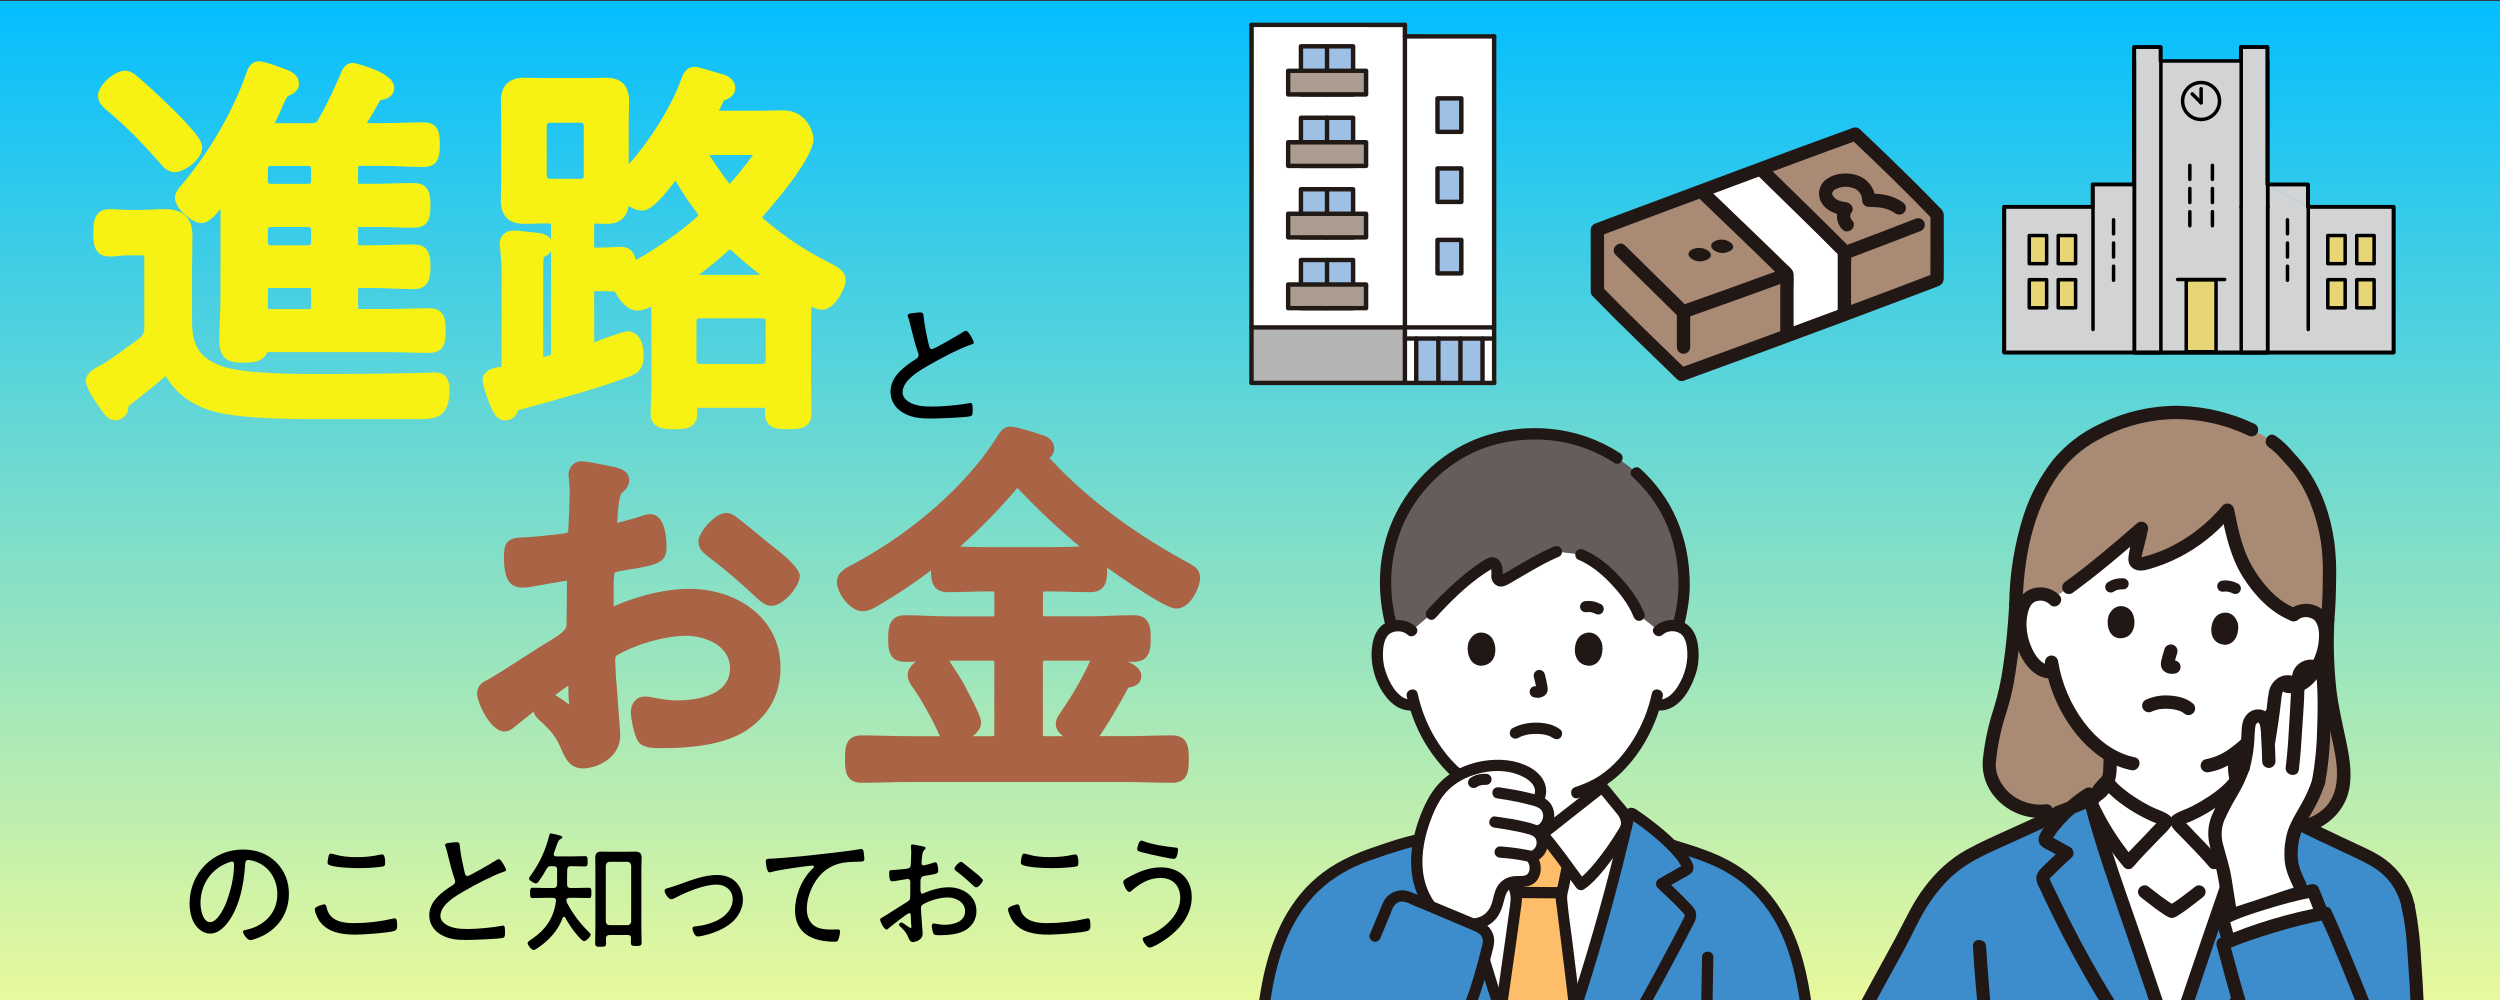 <?xml version="1.0" encoding="UTF-8"?>
<svg id="_レイヤー_1" data-name="レイヤー_1" xmlns="http://www.w3.org/2000/svg" xmlns:xlink="http://www.w3.org/1999/xlink" viewBox="0 0 900 360">
  <rect x="0" y="0" width="900" height="360" fill="#333333" stroke="none"/>
  <defs>
    <style>
      .cls-1 {
        fill: #f7f114;
      }

      .cls-2 {
        fill: #9fc0e5;
      }

      .cls-3 {
        fill: url(#_名称未設定グラデーション_61);
      }

      .cls-4 {
        fill: #211715;
      }

      .cls-5 {
        fill: #fff;
      }

      .cls-6 {
        fill: #ac9d91;
      }

      .cls-7 {
        fill: none;
      }

      .cls-8 {
        fill: #645d5c;
      }

      .cls-9 {
        fill: #e8d575;
      }

      .cls-10 {
        fill: #a98a75;
      }

      .cls-11 {
        fill: #aa6344;
      }

      .cls-12 {
        fill: #b4b4b4;
      }

      .cls-13 {
        fill: #211916;
      }

      .cls-14 {
        fill: #3d8dcc;
      }

      .cls-15 {
        clip-path: url(#clippath);
      }

      .cls-16 {
        fill: #febe69;
      }

      .cls-17 {
        fill: #d1d3d4;
      }
    </style>
    <clipPath id="clippath">
      <rect class="cls-7" x="0" width="900" height="360"/>
    </clipPath>
    <linearGradient id="_名称未設定グラデーション_61" data-name="名称未設定グラデーション 61" x1="466.98" y1=".34" x2="466.98" y2="396.29" gradientUnits="userSpaceOnUse">
      <stop offset="0" stop-color="#04beff"/>
      <stop offset="1" stop-color="#ffff92"/>
    </linearGradient>
  </defs>
  <g class="cls-15">
    <rect class="cls-3" x="-92.78" y=".34" width="1119.53" height="395.95"/>
    <g>
      <path class="cls-4" d="M601.38,92.63c-1.98.73-2.33,2.17-1.12,3.27,1.57,1.3,3.73,1.62,5.61.83,2.08-.78,2.44-2.04,1.06-3.3-1.59-1.2-3.69-1.5-5.56-.8Z"/>
      <path class="cls-4" d="M597.58,80.34c-2.52.87-5.06,1.7-7.58,2.58-.6.18-1.11.57-1.43,1.1-.67,1.14-.28,2.61.86,3.28.56.33,1.23.41,1.85.24,2.52-.89,5.06-1.71,7.58-2.58.6-.18,1.11-.57,1.43-1.1.67-1.14.28-2.61-.86-3.28-.56-.33-1.23-.41-1.85-.24Z"/>
      <g>
        <path class="cls-10" d="M575.06,104.9v-22.19s70.73-26.27,92.85-34.48c9.8,9.62,21.15,20.71,29.44,28.99h0v23.39h0c-22.35,8.62-68.2,25.52-91.95,34.15-9.57-9.32-29.54-29.03-30.34-29.85Z"/>
        <path class="cls-5" d="M635.21,62.19l-1.26-1.24c-7.02,2.6-14.3,5.3-21.45,7.94,10.26,9.92,21.03,20.06,30.8,29.77v22.19c6.89-2.54,13.91-5.15,20.68-7.67v-22.68c-9.12-9.24-19.14-18.86-28.76-28.32Z"/>
        <path class="cls-4" d="M609.64,89.6c-1.95.72-2.28,2.15-1.09,3.24,1.54,1.29,3.67,1.61,5.53.84,2.05-.76,2.4-2.01,1.04-3.27-1.56-1.19-3.63-1.5-5.47-.81Z"/>
        <path class="cls-4" d="M617.77,86.61c-1.92.71-2.24,2.12-1.07,3.21,1.51,1.28,3.62,1.61,5.45.84,2.02-.75,2.36-1.99,1.02-3.23-1.53-1.19-3.57-1.5-5.39-.82Z"/>
        <path class="cls-4" d="M666.68,79.24c-.74-.79-.77-2-.08-2.83,1.13-1.65-.43-3.44-2.07-3.61-1.6-.17-3.64-.72-4.56-2.15-.09-.13-.17-.27-.23-.41-.03-.07-.17-.69-.15-.47-.02-.17,0-.34.07-.49.22-.48.6-.88,1.07-1.13,1.9-.98,4.11-1.18,6.15-.55,2.06.51,3.5,2.37,3.48,4.49.02,1.32,1.08,2.38,2.4,2.4,3.62-.02,6.75.3,9.78,2.45,1.15.66,2.61.27,3.28-.86.64-1.15.26-2.6-.86-3.28-3.67-2.6-7.81-3.13-12.21-3.11l2.4,2.4c-.02-4.13-2.7-7.78-6.64-9.01-3.35-1.11-7.79-.81-10.73,1.26-2.79,1.78-3.74,5.41-2.19,8.33,1.71,3.31,5.46,4.58,8.93,4.94l-2.07-3.61c-1.82,2.71-1.48,6.33.83,8.65,2.26,2.1,5.66-1.29,3.39-3.39h0Z"/>
        <path class="cls-4" d="M581.65,91.77l22.54,22.19c.61.61,1.5.85,2.33.62,12.22-4.28,24.39-8.7,36.56-13.14,1.26-.38,1.99-1.68,1.68-2.95-.36-1.27-1.68-2.02-2.95-1.68-12.16,4.44-24.34,8.86-36.56,13.14l2.33.62-22.54-22.19c-2.2-2.17-5.6,1.22-3.39,3.39h0Z"/>
        <path class="cls-4" d="M632.45,62.84c9.94,9.79,20.02,19.44,29.83,29.36l-.7-1.7v22.5c0,3.09,4.8,3.09,4.8,0v-16.21c0-2.07.12-4.18,0-6.25-.08-1.37-1.12-2.15-2.01-3.05-1.33-1.34-2.66-2.67-4-4-2.44-2.42-4.89-4.84-7.35-7.25-5.72-5.6-11.47-11.18-17.17-16.8-2.2-2.17-5.6,1.22-3.39,3.39h0Z"/>
        <path class="cls-4" d="M611.05,70.83c10.18,9.84,20.5,19.55,30.55,29.53l-.7-1.7v21.83c0,3.09,4.8,3.09,4.8,0v-16.09c0-1.9.11-3.83,0-5.73-.1-1.6-1.64-2.64-2.7-3.68-1.29-1.28-2.59-2.55-3.89-3.82-2.47-2.41-4.96-4.82-7.45-7.21-5.73-5.51-11.49-11-17.21-16.53-2.22-2.15-5.62,1.24-3.39,3.39h0Z"/>
        <path class="cls-4" d="M689.92,78.62c-8.65,3.37-17.32,6.68-26,9.95-1.25.38-1.99,1.68-1.68,2.95.36,1.27,1.68,2.02,2.95,1.68,8.68-3.28,17.35-6.6,26-9.95,1.25-.38,1.99-1.68,1.68-2.95-.36-1.27-1.68-2.02-2.95-1.68Z"/>
        <path class="cls-4" d="M577.46,104.9v-22.19l-1.76,2.31c8.38-3.18,16.79-6.29,25.19-9.43,15.74-5.88,31.5-11.74,47.26-17.58,6.79-2.51,13.59-5.02,20.4-7.47l-2.33-.62c10,9.47,19.95,19,29.44,28.99l-.62-1.06c-.14-.33-.05-.55-.08-.05-.01.21,0,.42,0,.62,0,.41,0,.81,0,1.22,0,.96,0,1.93.01,2.89,0,2.24,0,4.47,0,6.71,0,3.79-.01,7.58-.03,11.38l.33-1.21h0s1.43-1.09,1.43-1.09c-11.34,4.37-22.72,8.62-34.11,12.86-13.15,4.9-26.32,9.76-39.5,14.59-6.11,2.24-12.23,4.47-18.34,6.7l2.33.62c-10.16-9.9-20.46-19.68-30.33-29.86-2.15-2.22-5.55,1.17-3.39,3.39,9.88,10.18,20.17,19.97,30.33,29.86.61.62,1.5.85,2.33.62,20.05-7.29,40.08-14.66,60.07-22.12,9.44-3.52,18.87-7.07,28.29-10.65l2.91-1.11c1.67-.64,2.45-1.34,2.46-3.19.01-2.15.02-4.31.03-6.46.01-5.04.02-10.08-.02-15.12.04-.62.01-1.24-.1-1.85-.37-.84-.94-1.57-1.65-2.14-1.18-1.24-2.38-2.46-3.58-3.69-2.61-2.66-5.23-5.29-7.89-7.89-5.59-5.5-11.23-10.94-16.94-16.32-.61-.61-1.5-.85-2.33-.62-13.69,4.93-27.32,10.02-40.95,15.1-14.3,5.32-28.59,10.65-42.88,16-3.01,1.13-6.02,2.24-9.02,3.38-1.02.31-1.73,1.24-1.76,2.31v22.19c0,3.08,4.8,3.09,4.8,0Z"/>
      </g>
      <path class="cls-4" d="M603.67,112.75v12.2c0,1.33,1.07,2.4,2.39,2.41,1.33,0,2.4-1.07,2.41-2.39h0v-12.21c0-1.33-1.07-2.4-2.39-2.41-1.33,0-2.4,1.07-2.41,2.39h0Z"/>
    </g>
    <g>
      <path class="cls-5" d="M537.89,40.73c0-15.09,0-26.21,0-27.61-8.36,0-24.69-.03-32.12-.03v124.76h32.15c0-5.39-.02-62-.02-97.13Z"/>
      <path class="cls-5" d="M450.54,25.04c0-9.11,0-15.21,0-16.09,8.73,0,45.5.03,55.22.03v128.87h-55.28c0-7.3.04-79.82.06-112.81Z"/>
      <path class="cls-12" d="M505.76,137.74v-19.44h-55.22c.08,4.8,0,15.75,0,19.44"/>
      <path class="cls-2" d="M533.71,137.74v-15.88h-23.86c.05,4.7,0,12.27,0,15.88"/>
      <path class="cls-13" d="M534.5,137.86v-15.99c0-1.03-1.59-1.03-1.59,0v15.99c0,1.03,1.59,1.03,1.59,0Z"/>
      <path class="cls-13" d="M526.55,137.86v-15.99c0-1.03-1.59-1.03-1.59,0v15.99c0,1.03,1.59,1.03,1.59,0Z"/>
      <path class="cls-13" d="M518.6,137.86v-15.99c0-1.03-1.59-1.03-1.59,0v15.99c0,1.03,1.59,1.03,1.59,0Z"/>
      <path class="cls-13" d="M510.64,137.86v-15.99c0-1.03-1.59-1.03-1.59,0v15.99c0,1.03,1.59,1.03,1.59,0Z"/>
      <path class="cls-13" d="M505.76,122.66h32.09c1.03,0,1.03-1.59,0-1.59h-32.09c-1.03,0-1.03,1.59,0,1.59Z"/>
      <path class="cls-13" d="M537.92,137.06h-87.37c-1.03,0-1.03,1.59,0,1.59h87.37c1.03,0,1.03-1.59,0-1.59Z"/>
      <path class="cls-2" d="M517.49,60.64h8.58c-.01,4.32,0,8.73,0,12.05h-8.58v-12.05Z"/>
      <path class="cls-13" d="M517.49,61.44h8.58l-.8-.8c-.01,4.02,0,8.03,0,12.05l.8-.8h-8.58l.8.8v-12.05c0-1.03-1.59-1.03-1.59,0v12.05c0,.44.36.79.8.8h8.58c.44,0,.79-.36.8-.8,0-4.02-.01-8.03,0-12.05,0-.44-.36-.79-.8-.8h-8.58c-1.03,0-1.03,1.59,0,1.59Z"/>
      <path class="cls-2" d="M517.49,86.37h8.58c-.01,4.32,0,8.73,0,12.05h-8.58v-12.05Z"/>
      <path class="cls-13" d="M517.49,87.17h8.58l-.8-.8c-.01,4.02,0,8.03,0,12.05l.8-.8h-8.58l.8.8v-12.05c0-1.03-1.59-1.03-1.59,0v12.04c0,.44.36.79.8.8h8.58c.44,0,.79-.36.8-.8,0-4.02-.01-8.03,0-12.05,0-.44-.36-.79-.8-.8h-8.58c-1.03,0-1.03,1.6,0,1.6Z"/>
      <path class="cls-2" d="M517.49,35.42h8.58c-.01,4.32,0,8.73,0,12.05h-8.58v-12.05Z"/>
      <path class="cls-13" d="M517.49,36.22h8.58l-.8-.8c-.01,4.02,0,8.03,0,12.05l.8-.8h-8.58l.8.8v-12.05c0-1.03-1.59-1.03-1.59,0v12.05c0,.44.36.79.8.8h8.58c.44,0,.79-.36.8-.8,0-4.02-.01-8.03,0-12.05,0-.44-.36-.79-.8-.8h-8.58c-1.03,0-1.03,1.59,0,1.59Z"/>
      <path class="cls-13" d="M449.75,8.97c0,1.41,0,2.82,0,4.23v9.36c0,4.43,0,8.86-.01,13.29,0,5.33,0,10.67,0,16,0,5.83,0,11.67,0,17.5,0,5.93,0,11.86,0,17.79,0,5.62,0,11.25,0,16.87,0,4.91,0,9.83,0,14.74,0,3.8,0,7.6,0,11.4,0,2.28,0,4.57,0,6.85v.84c0,1.03,1.59,1.03,1.59,0v-5.55c0-3.47,0-6.93,0-10.4v-14.04c.01-5.49.01-10.98.02-16.47v-17.68c.01-5.9.02-11.79.02-17.69,0-5.49,0-10.99,0-16.48,0-4.69,0-9.37,0-14.06,0-3.48,0-6.96,0-10.43,0-1.86,0-3.73,0-5.59v-.49c0-1.03-1.59-1.03-1.59,0h0Z"/>
      <path class="cls-13" d="M504.97,8.95v128.9c0,1.03,1.59,1.03,1.59,0V8.95c0-1.03-1.59-1.03-1.59,0Z"/>
      <path class="cls-13" d="M537.09,13.09v4.17c0,3.06,0,6.12,0,9.19,0,4.32,0,8.64,0,12.95v15.63c0,5.69,0,11.38,0,17.07,0,5.75,0,11.5,0,17.24,0,5.45,0,10.91,0,16.36,0,4.74,0,9.48,0,14.22,0,3.63,0,7.25,0,10.88v7.06c0,1.03,1.59,1.03,1.59,0v-5.07c0-3.3,0-6.6,0-9.89,0-4.49,0-8.98,0-13.46v-15.95c0-5.73,0-11.46,0-17.19,0-5.72,0-11.45,0-17.17,0-5.36,0-10.73,0-16.09v-13.75c0-3.41,0-6.81,0-10.22v-5.97c0-1.03-1.59-1.03-1.59,0h0Z"/>
      <path class="cls-13" d="M505.76,13.89c3.93,0,7.85,0,11.78,0,4.63,0,9.26,0,13.89.01,2.16,0,4.32,0,6.48,0,1.03,0,1.03-1.59,0-1.59-4.14,0-8.29,0-12.43,0-4.57,0-9.14,0-13.71-.01-2,0-4.01,0-6.01,0-1.03,0-1.03,1.59,0,1.59h0Z"/>
      <path class="cls-13" d="M450.52,9.75c2.63,0,5.26,0,7.89,0,3.95,0,7.91,0,11.86,0h13.37s12.41.01,12.41.01c2.99,0,5.99,0,8.98,0h.75c1.03,0,1.03-1.59,0-1.59-2.8,0-5.59,0-8.39,0-4.04,0-8.08,0-12.12,0h-13.38s-12.18-.01-12.18-.01c-2.84,0-5.67,0-8.51,0h-.67c-1.03,0-1.03,1.59,0,1.59Z"/>
      <path class="cls-2" d="M468.33,42.4h18.78c-.03,6.21,0,12.56,0,17.32h-18.78v-17.32Z"/>
      <path class="cls-13" d="M468.33,43.2h18.78l-.8-.8c-.02,5.77,0,11.55,0,17.32l.8-.8h-18.78l.8.8v-17.32c0-1.03-1.59-1.03-1.59,0v17.32c0,.44.36.79.8.8h18.78c.44,0,.79-.36.8-.8,0-5.77-.02-11.55,0-17.32,0-.44-.36-.79-.8-.8h-18.78c-1.03,0-1.03,1.59,0,1.59Z"/>
      <path class="cls-13" d="M476.93,42.4c-.02,5.77,0,11.55,0,17.32,0,1.03,1.59,1.03,1.59,0,0-5.77-.02-11.55,0-17.32,0-1.03-1.59-1.03-1.59,0Z"/>
      <path class="cls-6" d="M463.73,51.22h28.05c-.04,3.05,0,6.16,0,8.51h-28.05v-8.51Z"/>
      <path class="cls-13" d="M463.73,52.02h28.05l-.8-.8c-.04,2.84,0,5.67,0,8.51l.8-.8h-28.05l.8.8v-8.51c0-1.03-1.59-1.03-1.59,0v8.5c0,.44.36.79.8.8h28.05c.44,0,.79-.36.8-.8,0-2.84-.04-5.67,0-8.51,0-.44-.36-.79-.8-.8h-28.05c-1.03,0-1.03,1.6,0,1.6Z"/>
      <path class="cls-2" d="M468.33,16.68h18.78c-.03,6.21,0,12.56,0,17.32h-18.78v-17.32Z"/>
      <path class="cls-13" d="M468.33,17.47h18.78l-.8-.8c-.02,5.77,0,11.55,0,17.32l.8-.8h-18.78l.8.8v-17.32c0-1.03-1.59-1.03-1.59,0v17.32c0,.44.36.79.8.8h18.78c.44,0,.79-.36.8-.8,0-5.77-.02-11.55,0-17.32,0-.44-.36-.79-.8-.8h-18.78c-1.03,0-1.03,1.59,0,1.59Z"/>
      <path class="cls-13" d="M476.93,16.68c-.02,5.77,0,11.55,0,17.32,0,1.03,1.59,1.03,1.59,0,0-5.77-.02-11.55,0-17.32,0-1.03-1.59-1.03-1.59,0Z"/>
      <path class="cls-6" d="M463.73,25.5h28.05c-.04,3.05,0,6.16,0,8.51h-28.05v-8.51Z"/>
      <path class="cls-13" d="M463.73,26.29h28.05l-.8-.8c-.04,2.84,0,5.67,0,8.51l.8-.8h-28.05l.8.8v-8.51c0-1.03-1.59-1.03-1.59,0v8.51c0,.44.36.79.8.8h28.05c.44,0,.79-.36.8-.8,0-2.84-.04-5.67,0-8.51,0-.44-.36-.79-.8-.8h-28.05c-1.03,0-1.03,1.59,0,1.59Z"/>
      <path class="cls-2" d="M468.33,68.13h18.78c-.03,6.21,0,12.56,0,17.32h-18.78v-17.32Z"/>
      <path class="cls-13" d="M468.33,68.93h18.78l-.8-.8c-.02,5.77,0,11.55,0,17.32l.8-.8h-18.78l.8.8v-17.32c0-1.03-1.59-1.03-1.59,0v17.32c0,.44.36.79.8.8h18.78c.44,0,.79-.36.8-.8,0-5.77-.02-11.55,0-17.32,0-.44-.36-.79-.8-.8h-18.78c-1.03,0-1.03,1.59,0,1.59Z"/>
      <path class="cls-13" d="M476.93,68.13c-.02,5.77,0,11.55,0,17.32,0,1.03,1.59,1.03,1.59,0,0-5.77-.02-11.55,0-17.32,0-1.03-1.59-1.03-1.59,0Z"/>
      <path class="cls-6" d="M463.73,76.95h28.05c-.04,3.05,0,6.16,0,8.51h-28.05v-8.51Z"/>
      <path class="cls-13" d="M463.73,77.75h28.05l-.8-.8c-.04,2.84,0,5.67,0,8.51l.8-.8h-28.05l.8.8v-8.51c0-1.03-1.59-1.03-1.59,0v8.51c0,.44.36.79.8.8h28.05c.44,0,.79-.36.8-.8,0-2.84-.04-5.67,0-8.51,0-.44-.36-.79-.8-.8h-28.05c-1.03,0-1.03,1.59,0,1.59Z"/>
      <path class="cls-2" d="M468.33,93.6h18.78c-.03,6.21,0,12.56,0,17.32h-18.78v-17.32Z"/>
      <path class="cls-13" d="M468.33,94.4h18.78l-.8-.8c-.02,5.77,0,11.55,0,17.32l.8-.8h-18.78l.8.8v-17.32c0-1.03-1.59-1.03-1.59,0v17.32c0,.44.36.79.8.8h18.78c.44,0,.79-.36.8-.8,0-5.77-.02-11.55,0-17.32,0-.44-.36-.79-.8-.8h-18.78c-1.03,0-1.03,1.59,0,1.59Z"/>
      <path class="cls-13" d="M476.93,93.6c-.02,5.77,0,11.55,0,17.32,0,1.03,1.59,1.03,1.59,0,0-5.77-.02-11.55,0-17.32,0-1.03-1.59-1.03-1.59,0Z"/>
      <path class="cls-6" d="M463.73,102.42h28.05c-.04,3.05,0,6.16,0,8.51h-28.05v-8.51Z"/>
      <path class="cls-13" d="M463.73,103.22h28.05l-.8-.8c-.04,2.84,0,5.67,0,8.51l.8-.8h-28.05l.8.8v-8.51c0-1.03-1.59-1.03-1.59,0v8.51c0,.44.36.79.8.8h28.05c.44,0,.79-.36.8-.8,0-2.84-.04-5.67,0-8.51,0-.44-.36-.79-.8-.8h-28.05c-1.03,0-1.03,1.59,0,1.59Z"/>
      <path class="cls-13" d="M450.48,118.66h55.25c1.03,0,1.03-1.59,0-1.59h-55.25c-1.03,0-1.03,1.59,0,1.59Z"/>
      <path class="cls-13" d="M505.7,118.66h32.15c1.03,0,1.03-1.59,0-1.59h-32.15c-1.03,0-1.03,1.59,0,1.59Z"/>
    </g>
    <g>
      <g>
        <polyline class="cls-17" points="830.79 74.41 830.79 66.36 816.19 66.36"/>
        <path d="M830.79,75.04c-.35,0-.63-.28-.63-.63v-7.41h-13.97c-.35,0-.63-.28-.63-.63s.28-.63.63-.63h14.6c.35,0,.63.28.63.63v8.05c0,.35-.28.63-.63.63Z"/>
      </g>
      <g>
        <polyline class="cls-17" points="816.19 66.36 816.19 21.95 816.19 16.89 806.65 16.89 806.65 21.95 777.74 21.95 777.74 16.89 768.2 16.89 768.2 21.95 768.2 66.36 753.3 66.36 753.3 74.41 721.41 74.41 721.41 126.87 768.2 126.87 777.74 126.87 806.65 126.87 816.19 126.87 861.6 126.87 861.6 74.41 830.79 74.41"/>
        <path d="M861.6,127.5h-140.19c-.35,0-.63-.28-.63-.63v-52.46c0-.35.28-.63.63-.63h31.26v-7.41c0-.35.28-.63.63-.63h14.27V16.89c0-.35.28-.63.63-.63h9.54c.35,0,.63.28.63.63v4.43h27.65v-4.43c0-.35.28-.63.63-.63h9.54c.35,0,.63.28.63.63v49.48c0,.35-.28.63-.63.63s-.63-.28-.63-.63V17.52h-8.27v4.43c0,.35-.28.63-.63.63h-28.91c-.35,0-.63-.28-.63-.63v-4.43h-8.27v48.84c0,.35-.28.63-.63.63h-14.27v7.41c0,.35-.28.63-.63.63h-31.26v51.19h138.92v-51.19h-30.17c-.35,0-.63-.28-.63-.63s.28-.63.63-.63h30.81c.35,0,.63.28.63.63v52.46c0,.35-.28.63-.63.63Z"/>
      </g>
      <path d="M861.78,127.59h-140.19c-.35,0-.63-.28-.63-.63v-52.46c0-.35.28-.63.63-.63h31.71c.35,0,.63.28.63.63s-.28.63-.63.63h-31.07v51.19h138.92v-51.19h-30.36c-.35,0-.63-.28-.63-.63s.28-.63.63-.63h30.99c.35,0,.63.28.63.63v52.46c0,.35-.28.63-.63.63Z"/>
      <path d="M777.92,127.59h-9.54c-.35,0-.63-.28-.63-.63V16.98c0-.35.28-.63.63-.63h9.54c.35,0,.63.28.63.63v109.98c0,.35-.28.63-.63.63ZM769.02,126.33h8.27V17.61h-8.27v108.71Z"/>
      <path d="M816.37,127.59h-9.54c-.35,0-.63-.28-.63-.63v-52.46c0-.35.28-.63.63-.63s.63.28.63.63v51.82h8.27v-51.92c0-.35.28-.63.63-.63s.63.28.63.63v52.55c0,.35-.28.63-.63.63Z"/>
      <path d="M806.83,75.14c-.35,0-.63-.28-.63-.63V16.98c0-.35.28-.63.63-.63h9.54c.35,0,.63.28.63.63v57.43c0,.35-.28.63-.63.63s-.63-.28-.63-.63V17.61h-8.27v56.89c0,.35-.28.63-.63.63Z"/>
      <path d="M753.48,119.25c-.35,0-.63-.28-.63-.63v-52.16c0-.35.28-.63.63-.63h14.8c.35,0,.63.28.63.63s-.28.63-.63.63h-14.17v51.52c0,.35-.28.63-.63.63Z"/>
      <path d="M830.97,119.25c-.35,0-.63-.28-.63-.63v-44.2c0-.35.28-.63.63-.63s.63.28.63.63v44.2c0,.35-.28.63-.63.63Z"/>
      <path d="M830.97,75.04c-.35,0-.63-.28-.63-.63v-7.32h-13.97c-.35,0-.63-.28-.63-.63s.28-.63.63-.63h14.6c.35,0,.63.28.63.63v7.95c0,.35-.28.63-.63.63Z"/>
      <path d="M816.37,75.04c-.35,0-.63-.28-.63-.63V22.05c0-.35.28-.63.63-.63s.63.28.63.63v52.36c0,.35-.28.63-.63.63Z"/>
      <path d="M816.37,127.59h-47.99c-.35,0-.63-.28-.63-.63V22.05c0-.35.28-.63.63-.63s.63.28.63.63v104.28h46.72v-51.92c0-.35.28-.63.63-.63s.63.28.63.63v52.55c0,.35-.28.63-.63.63Z"/>
      <path d="M792.38,43.64c-4.02,0-7.28-3.27-7.28-7.28s3.27-7.28,7.28-7.28,7.28,3.27,7.28,7.28-3.27,7.28-7.28,7.28ZM792.38,30.34c-3.32,0-6.02,2.7-6.02,6.02s2.7,6.02,6.02,6.02,6.02-2.7,6.02-6.02-2.7-6.02-6.02-6.02Z"/>
      <g>
        <path d="M792.38,37.62c-.16,0-.32-.06-.45-.19l-3.17-3.17c-.25-.25-.25-.65,0-.9s.65-.25.9,0l3.17,3.17c.25.25.25.65,0,.9-.12.12-.29.19-.45.19Z"/>
        <path d="M792.4,37.62c-.35,0-.63-.28-.63-.63v-5.07c0-.35.28-.63.63-.63s.63.28.63.63v5.07c0,.35-.28.63-.63.63Z"/>
      </g>
      <g>
        <g>
          <rect class="cls-9" x="730.53" y="84.79" width="6.26" height="10.13"/>
          <path d="M736.79,95.55h-6.26c-.35,0-.63-.28-.63-.63v-10.13c0-.35.28-.63.63-.63h6.26c.35,0,.63.28.63.63v10.13c0,.35-.28.63-.63.63ZM731.17,94.29h4.99v-8.87h-4.99v8.87Z"/>
        </g>
        <g>
          <rect class="cls-9" x="740.96" y="84.79" width="6.26" height="10.13"/>
          <path d="M747.22,95.55h-6.26c-.35,0-.63-.28-.63-.63v-10.13c0-.35.28-.63.63-.63h6.26c.35,0,.63.28.63.63v10.13c0,.35-.28.63-.63.63ZM741.59,94.29h4.99v-8.87h-4.99v8.87Z"/>
        </g>
        <g>
          <rect class="cls-9" x="730.53" y="100.69" width="6.26" height="10.13"/>
          <path d="M736.79,111.45h-6.26c-.35,0-.63-.28-.63-.63v-10.13c0-.35.28-.63.63-.63h6.26c.35,0,.63.28.63.63v10.13c0,.35-.28.63-.63.63ZM731.17,110.19h4.99v-8.87h-4.99v8.87Z"/>
        </g>
        <g>
          <rect class="cls-9" x="740.96" y="100.69" width="6.26" height="10.13"/>
          <path d="M747.22,111.45h-6.26c-.35,0-.63-.28-.63-.63v-10.13c0-.35.28-.63.63-.63h6.26c.35,0,.63.28.63.63v10.13c0,.35-.28.63-.63.63ZM741.59,110.19h4.99v-8.87h-4.99v8.87Z"/>
        </g>
      </g>
      <g>
        <g>
          <rect class="cls-9" x="838" y="84.79" width="6.26" height="10.13"/>
          <path d="M844.26,95.55h-6.26c-.35,0-.63-.28-.63-.63v-10.13c0-.35.28-.63.63-.63h6.26c.35,0,.63.28.63.63v10.13c0,.35-.28.63-.63.63ZM838.64,94.29h4.99v-8.87h-4.99v8.87Z"/>
        </g>
        <g>
          <rect class="cls-9" x="848.43" y="84.79" width="6.26" height="10.13"/>
          <path d="M854.69,95.55h-6.26c-.35,0-.63-.28-.63-.63v-10.13c0-.35.28-.63.63-.63h6.26c.35,0,.63.28.63.63v10.13c0,.35-.28.63-.63.63ZM849.06,94.29h4.99v-8.87h-4.99v8.87Z"/>
        </g>
        <g>
          <rect class="cls-9" x="838" y="100.69" width="6.26" height="10.13"/>
          <path d="M844.26,111.45h-6.26c-.35,0-.63-.28-.63-.63v-10.13c0-.35.28-.63.63-.63h6.26c.35,0,.63.28.63.63v10.13c0,.35-.28.63-.63.63ZM838.64,110.19h4.99v-8.87h-4.99v8.87Z"/>
        </g>
        <g>
          <rect class="cls-9" x="848.43" y="100.69" width="6.26" height="10.13"/>
          <path d="M854.69,111.45h-6.26c-.35,0-.63-.28-.63-.63v-10.13c0-.35.28-.63.63-.63h6.26c.35,0,.63.28.63.63v10.13c0,.35-.28.63-.63.63ZM849.06,110.19h4.99v-8.87h-4.99v8.87Z"/>
        </g>
      </g>
      <g>
        <g>
          <rect class="cls-9" x="787.04" y="100.73" width="10.73" height="25.91"/>
          <path d="M797.77,127.28h-10.73c-.35,0-.63-.28-.63-.63v-25.91c0-.35.28-.63.63-.63h10.73c.35,0,.63.28.63.63v25.91c0,.35-.28.63-.63.63ZM787.68,126.01h9.46v-24.65h-9.46v24.65Z"/>
        </g>
        <path d="M800.88,101.25h-16.93c-.35,0-.63-.28-.63-.63s.28-.63.63-.63h16.93c.35,0,.63.28.63.63s-.28.63-.63.63Z"/>
      </g>
      <g>
        <path d="M760.88,84.82c-.35,0-.63-.28-.63-.63v-5.07c0-.35.28-.63.63-.63s.63.28.63.63v5.07c0,.35-.28.63-.63.63Z"/>
        <path d="M760.88,93.17c-.35,0-.63-.28-.63-.63v-5.07c0-.35.28-.63.63-.63s.63.28.63.63v5.07c0,.35-.28.63-.63.63Z"/>
        <path d="M760.88,101.52c-.35,0-.63-.28-.63-.63v-5.07c0-.35.28-.63.63-.63s.63.28.63.63v5.07c0,.35-.28.63-.63.63Z"/>
      </g>
      <g>
        <path d="M823.49,84.82c-.35,0-.63-.28-.63-.63v-5.07c0-.35.28-.63.63-.63s.63.28.63.63v5.07c0,.35-.28.63-.63.63Z"/>
        <path d="M823.49,93.17c-.35,0-.63-.28-.63-.63v-5.07c0-.35.28-.63.63-.63s.63.28.63.63v5.07c0,.35-.28.63-.63.63Z"/>
        <path d="M823.49,101.52c-.35,0-.63-.28-.63-.63v-5.07c0-.35.28-.63.63-.63s.63.28.63.63v5.07c0,.35-.28.63-.63.63Z"/>
      </g>
      <g>
        <g>
          <path d="M788.34,65.21c-.35,0-.63-.28-.63-.63v-5.07c0-.35.28-.63.63-.63s.63.28.63.63v5.07c0,.35-.28.63-.63.63Z"/>
          <path d="M788.34,73.55c-.35,0-.63-.28-.63-.63v-5.07c0-.35.28-.63.63-.63s.63.28.63.63v5.07c0,.35-.28.63-.63.63Z"/>
          <path d="M788.34,81.9c-.35,0-.63-.28-.63-.63v-5.07c0-.35.28-.63.63-.63s.63.28.63.63v5.07c0,.35-.28.63-.63.63Z"/>
        </g>
        <g>
          <path d="M796.47,65.21c-.35,0-.63-.28-.63-.63v-5.07c0-.35.28-.63.63-.63s.63.28.63.63v5.07c0,.35-.28.63-.63.63Z"/>
          <path d="M796.47,73.55c-.35,0-.63-.28-.63-.63v-5.07c0-.35.28-.63.63-.63s.63.28.63.63v5.07c0,.35-.28.63-.63.63Z"/>
          <path d="M796.47,81.9c-.35,0-.63-.28-.63-.63v-5.07c0-.35.28-.63.63-.63s.63.28.63.63v5.07c0,.35-.28.63-.63.63Z"/>
        </g>
      </g>
    </g>
    <g>
      <path class="cls-10" d="M819.75,296.52c8.74,3.7,19.34-1.18,22.72-9.91,2.77-7.15.4-16.78-1.34-24.25-2.86-12.79-3.92-25.92-3.18-39.01.69-7.59.69-16.64.64-20.44-.18-13.15-5.22-28.11-13.23-36.73-3.19-3.43-4.26-5.15-7.43-7.26l-3.67-2.45-3.68-1.75c-7.63-3.71-15.95-5.81-24.43-6.17-17.02-.99-32.67,6.9-39.77,12.94-11.77,10.03-19.98,29.11-20.65,56.05-1.06,18.22-3.32,31.28-5.85,38.63-1.93,6.07-3.2,12.32-3.79,18.66-.5,7.54,7.31,18.51,20.64,17.08l83.01,4.59Z"/>
      <path class="cls-5" d="M828.67,246.17c.21-.12.41-.26.61-.4,3.76-2.7,5.5-6.7,6.57-9.31,1.51-3.69,1.97-9.77.27-13.2-1.03-2.07-3.11-3.4-5.42-3.46-1.79-.19-3.58.34-4.98,1.48-7.12-2.63-14.82-10.74-19.1-20.09-1.73-3.78-3.52-11.43-4.74-17.56-7.7,9.41-18.18,16.14-29.94,19.24-.79.23-1.63.22-2.41-.03-.88-.48-1.11-.91-.96-2.09.36-2.95,1.83-7.76,2.34-10.6-10.37,9.07-21.9,18.73-31.82,25.25-1.19-.97-2.67-1.52-4.2-1.55-2.3-.22-4.52.85-5.8,2.77-2.11,3.19-2.41,9.28-1.36,13.13.74,2.73,1.97,6.9,5.37,10.05,1.62,1.55,3.87,2.26,6.09,1.93,1.54,6.83,4.45,13.26,8.57,18.92,3.14,4.53,7.21,8.35,11.93,11.2-.02,1.79.02,2.75-.17,5.33-.03,1.37-.26,2.72-.68,4.02-.58,1.67-1.6,3.15-2.95,4.29-2.99,2.41-6.07,3.56-9.86,4.99l-3.54,1.39c9.28,5.18,26.59,9.74,39.79,9.69,13.64-.27,27.05-3.59,39.25-9.72l-3.46-1.36c-3.79-1.42-6.86-2.58-9.86-4.99-1.35-1.14-2.37-2.62-2.95-4.29-.42-1.3-.65-2.65-.68-4.02-.21-2.85-.15-3.72-.18-5.92,8.28-5.92,14.79-15.86,16.22-19.1.88-1.7,1.66-3.45,2.31-5.24,1.93.58,4.02.31,5.75-.74Z"/>
      <path class="cls-4" d="M802.02,272.4c.02,3.16-.13,6.76,1.06,9.74.64,1.74,1.65,3.33,2.97,4.64,1.35,1.22,2.85,2.26,4.47,3.09,3.83,2.03,8.08,3.39,12.11,4.97,1.28.34,2.59-.4,2.95-1.68.32-1.27-.42-2.57-1.68-2.95-3.36-1.32-6.88-2.48-10.13-4.06-2.58-1.26-5.1-2.79-6.19-5.57-.45-1.44-.68-2.94-.67-4.45-.07-1.24-.09-2.49-.1-3.73-.02-3.09-4.82-3.1-4.8,0h0Z"/>
      <path class="cls-4" d="M835.55,223.35c-.7,13.62.47,27.27,3.48,40.58,2.22,9.47,5.3,22.27-4.38,28.72-4.19,2.89-9.55,3.48-14.26,1.56-1.28-.34-2.59.4-2.95,1.68-.32,1.27.42,2.57,1.68,2.95,10.24,4.2,22.48-1.99,25.93-12.3,1.99-5.94,1.01-12.58-.2-18.57-1.37-6.75-3.05-13.37-3.81-20.24-.85-8.09-1.08-16.24-.68-24.37.13-3.09-4.67-3.08-4.8,0h0Z"/>
      <path class="cls-4" d="M820.61,246.3c-1.6,4.19-3.79,8.14-6.48,11.74-3.22,4.53-7.18,8.48-11.71,11.7-2.52,1.79-5.39,3.02-8.43,3.59-1.27.36-2.02,1.68-1.68,2.95.38,1.26,1.68,2,2.95,1.68,6.23-1.04,11.67-5.11,16.07-9.42,3.92-3.83,7.33-8.15,10.14-12.85,1.49-2.59,2.75-5.3,3.77-8.1.34-1.28-.41-2.6-1.68-2.96-1.27-.32-2.58.42-2.95,1.68h0Z"/>
      <g>
        <path class="cls-14" d="M866.92,326.1s.01.06.01.08c.97,4.57,1.88,11.72,2,15.21,1.35,18.91,2.73,35.15-1.08,56.7-1.63,9.17-4.98,13.5-10.09,17.14-5.49,3.93-16.04,4.39-19.91,3.34-1.17-.32-2.62-.84-4.43-2.01-27.78.02-71.24.05-99.59.07h-13.77l-.59-6.22c-.67-8.42-1.05-10.13-2.02-21.79-.76-4.13-1.52-10.3-2.22-16.93l-2.02,2.42c-2.71,3.64-7.31,10.55-8.89,13.79-2.92,5.99-1.16,6.67,2.73,11.58,1.94,2.45,4.3,5.83,7.1,10.02l-34.56,18.03c-10.26-3.58-23-21.39-20.99-32.4,1.18-6.46,3.61-12.35,5.93-18.09,4.08-10.15,16.32-31.39,20.35-39.03,2.25-4.26,4.29-9,6.95-13.09,5.2-7.99,10.89-13.77,18.74-17.72,7.61-3.85,22.56-10.6,34.13-15.7,2.47-2.3,5.08-4.33,7.3-5.68.18.75.36,1.49.54,2.24,4.27,17.34,11.35,35.88,17.01,52.66,4.1,12.13,8.19,24.27,12.29,36.39,4.1-12.12,8.2-24.26,12.3-36.39,1.89-5.59,3.93-11.36,5.98-17.24,4.36-12.51,8.71-25.42,11.58-37.66,2.75,1.66,6.05,4.35,8.99,7.31.55.24,1.08.52,1.64.8,8.74,4.3,18.44,9.03,27.67,13.26,9.32,4.25,14.23,9.02,16.92,18.93.01.02.01.04.01.06"/>
        <path class="cls-5" d="M779.71,295.57c-.13-.24-.98-.68-1.73-.98-8.9-3.58-16.32-9.03-19.57-13.4-2.83,2.6-3.95,4.68-5.61,7.87,4.29,17.05,11.21,35.21,16.76,51.66,4.1,12.13,8.19,24.27,12.29,36.39,4.1-12.12,8.2-24.26,12.3-36.39,5.51-16.3,12.34-34.25,16.63-51.17-1.8-3.48-2.9-5.64-5.87-8.37-3.25,4.37-10.67,9.83-19.57,13.4-.75.3-1.6.74-1.73.98h-3.9Z"/>
        <path class="cls-4" d="M803.7,358.31c-2.33,3.84-4.72,7.64-7.14,11.42-.67,1.05-.25,2.66.85,3.24,1.17.62,2.53.27,3.24-.85,2.41-3.79,4.81-7.59,7.14-11.42.64-1.06.27-2.65-.85-3.24-1.15-.61-2.55-.28-3.24.85h0Z"/>
        <path class="cls-4" d="M824.18,293.36c-3.31-3.63-7.08-7-11.28-9.58-1.27-.78-3.13-.06-3.48,1.41-2.8,11.87-6.66,23.46-10.64,34.97-4.1,11.86-8.19,23.72-12.21,35.6-2.33,6.9-4.67,13.81-7,20.71-.98,2.89,3.59,4.14,4.57,1.26,4.1-12.13,8.19-24.26,12.3-36.39,3.96-11.7,8.24-23.31,11.98-35.08,2.08-6.54,4-13.13,5.57-19.81l-3.48,1.41c3.87,2.38,7.27,5.5,10.32,8.84,2.06,2.26,5.4-1.1,3.35-3.35h0Z"/>
        <path class="cls-4" d="M784.13,376.48c-4.15-12.29-8.3-24.6-12.46-36.89-3.91-11.55-8.12-22.99-11.82-34.61-2.08-6.53-3.98-13.11-5.57-19.78-.35-1.47-2.21-2.2-3.48-1.41-5.27,3.25-10.01,7.69-13.78,12.6-1.42,1.86-4.24,5.06-2.7,7.5.78,1.23,2.45,1.83,3.68,2.5,1.64.9,3.28,1.81,4.92,2.71l-.48-3.72c-1.93,1.74-3.84,3.5-5.7,5.32-1.72,1.69-4.09,3.53-3.61,6.23.22,1.21.91,2.38,1.43,3.49.55,1.18,1.1,2.35,1.65,3.52,1.13,2.39,2.28,4.76,3.46,7.13,4.44,8.94,9.19,17.73,14.31,26.3,2.96,4.95,6.04,9.82,9.23,14.62,1.68,2.53,5.78.16,4.09-2.39-10.43-15.73-19.55-32.24-27.59-49.3-.57-1.21-1.4-2.51-1.77-3.8-.1-.34-.4.09.19-.48.47-.45.9-.93,1.36-1.38,2.04-2.03,4.16-3.98,6.29-5.91,1.12-1.01.81-3.01-.48-3.72s-2.59-1.43-3.88-2.14c-.6-.33-1.21-.67-1.81-1-.34-.19-.69-.38-1.03-.57-.57-.38-.67-.4-.31-.06l.32,1.19c0-.13.73-1.11.94-1.45.46-.72.96-1.42,1.49-2.09,1.16-1.47,2.44-2.86,3.76-4.18,2.55-2.56,5.33-4.93,8.41-6.84l-3.48-1.41c2.82,11.82,6.64,23.37,10.61,34.84,4.09,11.8,8.15,23.61,12.15,35.45,2.36,7,4.73,13.99,7.09,20.99.97,2.87,5.54,1.64,4.57-1.26h0Z"/>
        <path class="cls-4" d="M798.75,312.11c4.24-5.05,8.03-10.42,11.11-16.25.76-1.45,1.49-2.91,2.19-4.4.4-.84.96-1.71.82-2.67-.12-.81-.63-1.56-1.01-2.28-1.4-2.62-3.1-4.97-5.28-7.01-1.22-1.14-2.79-.75-3.72.48-2.11,2.79-5.08,5.02-7.97,6.93-1.92,1.27-3.92,2.42-5.98,3.46-1.99,1.01-4.34,1.66-6.2,2.88-3.89,2.54.67,6.1,2.57,8.09,3.4,3.54,6.94,7.02,10.11,10.77,1.97,2.33,5.31-1.03,3.35-3.35-2.56-3.03-5.45-5.76-8.15-8.66-1.14-1.23-2.28-2.45-3.46-3.63-.33-.33-.67-.67-1-1-.11-.11-.22-.23-.32-.35.53.58-.02-.07-.19-.37l.32,1.19.04-.38-.69,1.67c.61-.64,2.31-1.04,3.2-1.43,1.11-.49,2.2-1.01,3.28-1.57,2.17-1.12,4.28-2.37,6.29-3.75,3.33-2.29,6.44-4.88,8.89-8.11l-3.72.48c2.32,2.17,3.82,4.65,5.27,7.44v-2.39c-3.48,7.53-7.76,14.49-13.1,20.85-1.94,2.32,1.39,5.69,3.35,3.35h0Z"/>
        <path class="cls-4" d="M767.92,308.76c-5.34-6.36-9.62-13.32-13.1-20.85v2.39c1.45-2.79,2.95-5.28,5.27-7.44l-3.72-.48c2.45,3.23,5.56,5.82,8.89,8.11,2.01,1.38,4.12,2.63,6.29,3.75,1.08.56,2.17,1.08,3.28,1.57.89.4,2.59.79,3.2,1.43l-.69-1.67.04.38.32-1.19c-.12.21-.81,1.01-.19.37-.11.11-.21.24-.32.35-.3.29-.59.59-.89.88-1.23,1.22-2.4,2.48-3.58,3.74-2.7,2.91-5.59,5.64-8.15,8.66-1.96,2.31,1.38,5.68,3.35,3.35,3.17-3.74,6.71-7.23,10.11-10.77,1.9-1.98,6.47-5.54,2.57-8.09-1.86-1.22-4.21-1.87-6.2-2.88-2.06-1.04-4.06-2.19-5.98-3.46-2.89-1.91-5.86-4.15-7.97-6.93-.93-1.23-2.5-1.62-3.72-.48-2.12,1.98-3.8,4.27-5.17,6.82-.37.68-.87,1.41-1.07,2.15-.28,1,.26,1.88.67,2.75.73,1.56,1.49,3.1,2.3,4.63,3.08,5.83,6.88,11.2,11.11,16.25,1.96,2.34,5.3-1.03,3.35-3.35h0Z"/>
        <path class="cls-4" d="M770.85,323.15c1.69,1.26,3.32,2.58,5.01,3.84.87.65,1.76,1.29,2.67,1.88.93.61,2.17,1.58,3.32,1.58s2.28-.91,3.18-1.49c.92-.59,1.8-1.22,2.68-1.87,1.74-1.29,3.41-2.66,5.15-3.95,1.02-.76,1.55-2.05.85-3.24-.59-1.01-2.21-1.62-3.24-.85-3.22,2.39-6.26,5.08-9.81,6.98h2.39c-3.55-1.91-6.59-4.59-9.81-6.98-1.03-.76-2.64-.17-3.24.85-.71,1.21-.18,2.47.85,3.24h0Z"/>
        <path class="cls-4" d="M710.25,340.67c.51,8.58,1.25,17.15,2.08,25.7.95,9.82,2.46,19.57,3.38,29.38.46,4.89,1,9.76,1.39,14.65.24,3.02,4.98,3.04,4.74,0-.35-4.28-.8-8.56-1.22-12.83-.28-2.89-.49-5.79-.78-8.67-.2-2.01-.64-4.02-.92-6.02-1.38-9.83-2.22-19.76-3.02-29.65-.34-4.18-.67-8.37-.91-12.56-.18-3.03-4.92-3.05-4.74,0h0Z"/>
        <path class="cls-4" d="M680.22,425.25c-4.5-1.62-8.29-5.44-11.28-9.08-3.35-4.08-6.18-8.91-7.53-14.04-1.58-5.99.57-11.82,2.66-17.48,1.92-5.21,3.98-10,6.47-14.97,4.73-9.46,9.97-18.64,15.02-27.93,2.98-5.48,5.4-11.28,8.87-16.48,3.5-5.24,7.74-10.05,13.03-13.54,5.34-3.53,11.5-6.01,17.3-8.68,7.02-3.23,14.07-6.39,21.14-9.51,1.17-.52,1.44-2.22.85-3.24-.71-1.21-2.06-1.37-3.24-.85-6.49,2.86-12.97,5.76-19.42,8.72-5.47,2.51-11.07,4.91-16.33,7.84-5.92,3.3-10.81,7.96-14.89,13.33-4.35,5.72-7.17,12.16-10.55,18.45-5.07,9.45-10.43,18.75-15.28,28.32-2.52,4.98-4.76,10.05-6.77,15.26-2.41,6.23-5.01,13.02-3.9,19.79,1.04,6.33,4.46,12.26,8.35,17.25,3.72,4.78,8.45,9.31,14.25,11.4,2.87,1.03,4.11-3.54,1.26-4.57h0Z"/>
        <path class="cls-5" d="M800.48,332.15c.49,1.79,1.08,4.15,1.72,6.02l.25.72c5.06-2.05,11.64-4.27,18.23-6.18,5.38-1.55,10.76-2.9,15.32-3.76-1.23-2.63-2.26-5.83-3.41-8.31-10.18,1.82-26.58,7-32.51,10.17.12.39.25.84.39,1.34h0Z"/>
        <path class="cls-4" d="M869.21,325.55c-1.27-6.37-5.24-12.18-10.38-16.03-2.89-2.17-6.14-3.68-9.41-5.19-4.36-2.01-8.69-4.07-13.01-6.16-4.68-2.26-9.34-4.55-14-6.84-2.72-1.34-5.13,2.74-2.39,4.09,5,2.46,10,4.92,15.02,7.33,5.15,2.48,10.4,4.78,15.53,7.32,3.42,1.7,6.65,3.74,9.16,6.66,2.38,2.75,4.2,6.51,4.91,10.08.6,2.99,5.16,1.72,4.57-1.26h0Z"/>
        <path class="cls-4" d="M837.76,327.15c-1.07-2.56-1.97-5.18-3.13-7.7-.46-1-1.71-1.26-2.67-1.09-6.11,1.11-12.13,2.78-18.06,4.64-5.07,1.6-10.3,3.27-15.02,5.76-.9.47-1.39,1.71-1.09,2.67.76,2.44,1.3,4.94,2.12,7.36.97,2.87,5.54,1.64,4.57-1.26-.81-2.42-1.36-4.92-2.12-7.36l-1.09,2.67c4.49-2.37,9.48-3.91,14.31-5.41,5.79-1.81,11.67-3.43,17.64-4.51l-2.67-1.09c.98,2.15,1.74,4.39,2.65,6.57.49,1.18,1.57,2.02,2.91,1.65,1.11-.31,2.15-1.73,1.65-2.91h0Z"/>
        <path class="cls-4" d="M857.25,371.03c-4.79-12.11-9.67-24.19-14.8-36.16-1.05-2.46-2.11-4.91-3.25-7.33-.47-1-1.7-1.26-2.67-1.09-12.74,2.3-25.55,6.18-37.44,11.31-.95.41-1.34,1.75-1.09,2.67,4.05,14.8,7.87,29.75,12.92,44.25,2.38,6.83,5.3,13.56,8.96,19.81,3.35,5.72,7.62,11.64,13.59,14.85,4.35,2.34,9.33,2.37,14.13,1.74,5.95-.78,11.21-2.89,15.46-7.22,4.67-4.76,6.43-11.04,7.47-17.45,1.29-7.92,2.02-15.92,2.15-23.95.13-8.35-.36-16.7-.94-25.03-.25-3.6-.42-7.22-.82-10.81-.22-2.01-.49-4.02-.8-6.03-.13-.88-.28-1.77-.44-2.65-.07-.41-.15-.83-.23-1.24-.06-.33-.16-1.92-.16-.61,0-3.05-4.74-3.05-4.74,0,0,1.29.5,2.71.71,3.98.27,1.59.51,3.19.71,4.79.37,2.93.55,5.87.76,8.81.51,7.12,1.03,14.25,1.18,21.39.16,7.29-.07,14.59-.84,21.85-.42,3.94-.94,7.91-1.74,11.79-.59,2.86-1.43,5.69-2.9,8.23-2.44,4.21-6.46,7.33-11.13,8.63-4.28,1.19-9.66,1.81-13.68.46-5.14-1.72-9.26-6.96-12.18-11.52-3.7-5.78-6.63-12.09-9.03-18.52-2.79-7.46-4.96-15.17-7.16-22.82-2.3-7.98-4.49-15.99-6.68-24l-1.09,2.67c5.62-2.43,11.48-4.34,17.34-6.11,6.23-1.88,12.56-3.56,18.97-4.72l-2.67-1.09c5.13,10.91,9.49,22.22,13.99,33.4,1.2,2.98,2.39,5.97,3.58,8.96.47,1.19,1.58,2.02,2.91,1.65,1.13-.31,2.13-1.72,1.65-2.91h0Z"/>
        <g>
          <path class="cls-5" d="M835.64,241.97c-.95-1.45-2.62-2.26-4.34-2.1-3.03.6-3.76,2.67-3.93,4.56-.07.74-.12,1.87-.13,2.76l-.07-.07c-1.07-1.22-2.67-1.83-4.27-1.64-2.3.44-3.63,2.34-3.92,5.15-.43,4.31-1.45,11.56-2.4,17.23-.1-1.92-.22-3.71-.37-5.87-.08-.97-.35-1.91-.8-2.77-.4-.8-1.16-1.35-2.04-1.5-1.47-.06-2.82.78-3.41,2.12-.45,1.37-.66,2.81-.63,4.26-.12,4.11-.71,8.19-1.75,12.17-2.21,7.05-9.66,16.51-10.16,22.12-.28,3.13.47,5.58,1.14,8.26.68,2.71,1.84,5.6,2.31,9.04.74,4.52,1.27,7.81,1.82,11.45,8.46-2.73,16.9-5.54,25.3-8.44-1.78-3.61-3.17-7.22-3.14-9.74-.43-4.99.75-9.99,3.39-14.24.94-1.62,1.8-3.09,2.59-4.52,1.04-1.83,1.96-3.72,2.77-5.66.41-.99.78-2.02,1.12-3.12,2.04-9.93,2.26-26.59,1.84-35.22.07-1.46-.24-2.91-.89-4.21Z"/>
          <path class="cls-4" d="M819.14,267.02c.79-4.88,1.51-9.77,2.06-14.68.06-.91.19-1.81.38-2.69.07-.21.16-.41.26-.61.04-.09.29-.5.12-.24.13-.2.29-.39.46-.56-.28.27.24-.15.28-.18-.37.24.81-.27.42-.18.34-.1.7-.09,1.04.03.25.09.47.22.68.38.28.22.55.45.8.7,1.03.83,2.53.69,3.38-.33.81-1.03.67-2.52-.33-3.38-1.84-1.93-4.6-2.67-7.15-1.91-2.57.96-4.4,3.24-4.79,5.95-.51,2.56-.62,5.24-.98,7.83-.41,3.02-.86,6.04-1.35,9.05-.49,3.05,4.24,3.87,4.73.82h0Z"/>
          <path class="cls-4" d="M837.06,281.82c1.14-6.27,1.76-12.62,1.87-19,.33-6.02.3-12.05-.08-18.07-.28-3.44-2.12-6.25-5.57-7.13-3.27-.71-6.57,1.08-7.77,4.2-.42,1.33-.63,2.72-.62,4.12-.02.61-.05,1.74-.06,2.1,0,.21-.05,1.05-.08,1.51-.14,2.76-.29,5.52-.46,8.27-.36,6.13-.67,12.31-1.43,18.41-.38,3.06,4.35,3.89,4.73.82.6-4.82.89-9.69,1.2-14.54.32-5.04.74-10.11.82-15.16-.02-1.09.06-2.18.22-3.25.02-.77.52-1.44,1.25-1.68,2.22-.92,2.92,1.61,3.02,3.16.36,5.39.27,10.84.1,16.24-.09,6.44-.72,12.85-1.88,19.18-.61,3.03,4.12,3.85,4.73.82h0Z"/>
          <path class="cls-4" d="M805.04,326.92c-.55-3.75-1.17-7.48-1.77-11.22-.61-3.88-1.92-7.56-2.87-11.36-.88-2.89-.79-5.99.26-8.83,1.28-2.89,2.74-5.7,4.36-8.42,1.89-3.1,3.47-6.39,4.71-9.8.51-1.21,0-2.6-1.17-3.18-1.2-.55-2.62-.02-3.19,1.17-2.03,6.29-6.21,11.62-8.83,17.65-1.42,3.06-1.89,6.47-1.36,9.79.63,3.89,2.14,7.55,2.95,11.38.93,4.37,1.47,8.87,2.12,13.28.45,3.04,5.23,2.6,4.78-.46h0Z"/>
          <path class="cls-4" d="M830.2,317.86c-1.39-2.85-2.87-5.91-2.99-9.13-.21-2.89.15-5.79,1.05-8.55,1.1-3.04,2.92-5.75,4.49-8.56,1.69-2.92,3.07-6.01,4.13-9.22.51-1.21,0-2.6-1.17-3.18-1.2-.55-2.62-.02-3.19,1.17-1.13,3.4-2.62,6.68-4.44,9.77-1.69,2.98-3.52,5.84-4.55,9.12-.93,3.21-1.3,6.56-1.09,9.9.13,3.64,1.71,7.15,3.28,10.38.5,1.21,1.86,1.82,3.1,1.38,1.23-.48,1.85-1.86,1.38-3.1h0Z"/>
          <path class="cls-4" d="M809.92,276.69c.87-3.33,1.43-6.73,1.66-10.17.03-1.56.13-3.13.31-4.68.03-.19.06-.38.11-.56.08-.3.09-.36.03-.18.05-.16.12-.31.19-.45-.12.17-.09.14.08-.09.19-.21.22-.25.09-.1.13-.1.26-.2.4-.29-.46.26.58-.28.23-.07-.16.04-.12.04.13,0-.3-.02-.29,0,.02.04-.22-.06-.19-.03.07.08-.2-.11-.18-.08.04.1-.09-.23.06.17.11.28.08.19.28.75.29.79.23,1.36.34,2.73.34,4.11.19,2.93.31,5.86.38,8.8.14,1.31,1.3,2.27,2.62,2.16,1.31-.15,2.26-1.31,2.16-2.62-.06-2.68-.16-5.36-.33-8.03-.17-2.77-.04-5.91-1.71-8.29-1.71-2.34-4.99-2.85-7.32-1.14-.23.17-.45.36-.65.56-2.36,2.19-2.12,5.48-2.3,8.43-.22,3.55-.78,7.06-1.68,10.5-.22,1.3.65,2.54,1.95,2.78,1.3.2,2.53-.66,2.78-1.95h0Z"/>
        </g>
      </g>
      <path class="cls-4" d="M736.23,239.02c1.08,6.7,3.42,13.13,6.88,18.96,3.56,5.96,8.33,11.55,14.24,15.28,3.03,1.9,6.38,3.26,9.88,4,3.01.64,4.3-3.99,1.28-4.63-7.55-1.6-13.48-6.38-18.1-12.41-4.99-6.59-8.27-14.31-9.55-22.47-.36-1.27-1.68-2.02-2.95-1.68-1.26.38-2,1.68-1.68,2.95h0Z"/>
      <path class="cls-4" d="M774.76,256.12c.15-.07.29-.13.44-.2.35-.16-.17.09-.24.1.11-.03.22-.07.32-.13.46-.17.93-.32,1.41-.43.31-.07.62-.13.93-.19.46-.09-.29.02.03,0,.17-.02.34-.04.52-.05.89-.07,1.78-.08,2.67-.03.42.02.85.06,1.27.11-.47-.05.24.04.28.05.18.03.35.06.53.1.63.13,1.26.31,1.87.53.08.03.15.06.22.09.17.07.1.04-.22-.1.08-.01.26.12.32.15.21.1.41.21.61.33.15.09.3.2.45.29.46.31-.49-.42,0,0,.94.93,2.46.92,3.39-.03.92-.93.92-2.43,0-3.37-2.33-2.03-5.42-2.74-8.44-2.95-3.01-.23-6.03.31-8.77,1.58-1.14.67-1.52,2.14-.86,3.28.69,1.11,2.13,1.49,3.28.86h0Z"/>
      <path class="cls-4" d="M779.2,233.73c-.41,1.29-.8,2.59-1.1,3.91-.14.51-.21,1.05-.2,1.58.03,1.08.6,2.08,1.51,2.66.66.41,1.41.65,2.19.7.48.01.96-.03,1.43-.13l-.64.09c.07,0,.14-.02.21-.02.63-.01,1.24-.26,1.7-.7.94-.94.94-2.46,0-3.39-.45-.45-1.06-.71-1.7-.7-.34.03-.67.08-1.01.13l.64-.09c-.23.04-.47.04-.7.01l.64.09c-.16-.03-.31-.07-.46-.13l.57.24c-.18-.07-.34-.17-.5-.28l.48.38s-.07-.06-.1-.1l.38.49c-.04-.06-.07-.11-.1-.18l.24.57c-.02-.07-.04-.13-.05-.2l.08.64c-.02-.18-.02-.36,0-.53l-.09.64c.14-.77.33-1.52.56-2.27.2-.71.41-1.42.64-2.12.34-1.28-.41-2.59-1.68-2.95-1.27-.32-2.58.42-2.95,1.68h0Z"/>
      <path class="cls-4" d="M759.17,221.42c-.86,2.27-.72,7.63,3.64,8.35,5.8.33,6.51-6.1,4.75-9.25-1.44-2.58-6.08-3.9-8.38.89Z"/>
      <path class="cls-4" d="M805.61,224.3c.57,2.36-.23,7.66-4.64,7.84-5.8-.39-5.71-6.86-3.57-9.76,1.75-2.38,6.52-3.12,8.21,1.92Z"/>
      <path class="cls-4" d="M827.43,222.98c1.22-.84,2.75-1.05,4.15-.58.73.16,1.38.55,1.86,1.12.41.4-.11-.21.16.19,1.5,2.22,1.39,5.47,1.03,8.01-.43,2.79-1.43,5.47-2.94,7.85-1.51,2.52-4.26,5.83-7.59,5.18-1.27-.32-2.57.42-2.95,1.68-.34,1.28.41,2.59,1.68,2.95,7.93,1.55,13.02-6.16,15.46-12.58,2.04-5.35,2.5-13.95-2.67-17.73-3.54-2.42-8.26-2.21-11.58.51-.93.94-.93,2.45,0,3.39.95.91,2.44.91,3.39,0h0Z"/>
      <path class="cls-4" d="M741.35,214.24c-2.78-2.75-6.95-3.55-10.56-2.02-2.55,1.21-4.43,3.48-5.13,6.21-1.96,6.14-.72,13.33,2.45,18.86,2.2,3.84,5.9,7.25,10.61,6.92,1.31-.03,2.37-1.09,2.4-2.4-.01-1.32-1.08-2.39-2.4-2.4-3.65.25-5.97-3.18-7.3-6.16-1.13-2.49-1.77-5.17-1.87-7.9-.05-1.56.1-3.12.45-4.64.14-.62.33-1.22.57-1.81.17-.37.37-.72.59-1.07.05-.09.4-.5.06-.1.65-.86,1.64-1.4,2.72-1.47,1.48-.2,2.96.31,4.01,1.37,2.17,2.2,5.57-1.19,3.39-3.39h0Z"/>
      <path class="cls-4" d="M799.69,184.8c1.63,8.01,3.39,16,7.8,22.99,4.2,6.66,10.11,12.95,17.61,15.8,1.28.34,2.59-.4,2.95-1.68.32-1.27-.42-2.58-1.68-2.95-6.5-2.47-11.68-8.53-15.18-14.32-3.86-6.38-5.38-13.76-6.88-21.13-.35-1.28-1.67-2.03-2.95-1.68-1.28.35-2.03,1.67-1.68,2.95h0Z"/>
      <path class="cls-4" d="M800.16,181.98c-5.36,6.46-12.06,11.68-19.64,15.29-1.86.87-3.77,1.62-5.71,2.26-1.02.34-2.05.65-3.09.93-.38.08-.76.14-1.15.18.09-.19.35.79.39.8-.39-.18.88-4.64,1.02-5.2.44-1.81.93-3.61,1.27-5.45.32-1.3-.48-2.61-1.78-2.92-.79-.19-1.63.03-2.23.59-8.31,7.26-16.73,14.45-25.67,20.94-1.11.69-1.49,2.13-.86,3.28.67,1.14,2.14,1.52,3.28.86,9.27-6.74,18.02-14.16,26.64-21.7l-4.01-2.34c-.62,3.36-1.73,6.63-2.25,10.01-.31,1.96-.29,3.81,1.49,5.07,1.72,1.22,3.83.86,5.73.33,7.47-2.11,14.46-5.66,20.57-10.45,3.45-2.69,6.6-5.74,9.4-9.1.9-.95.9-2.44,0-3.39-.94-.93-2.46-.93-3.4,0h0Z"/>
      <path class="cls-4" d="M816.72,161c1.56,1.11,2.99,2.4,4.23,3.86,1.49,1.66,3.05,3.27,4.43,5.03,2.65,3.46,4.8,7.28,6.37,11.35,1.77,4.46,3.04,9.1,3.78,13.84.55,3.97.77,7.98.68,11.98-.02,5.44-.17,10.88-.65,16.3.01,1.32,1.08,2.39,2.4,2.4,1.31-.03,2.37-1.09,2.4-2.4.45-5.07.61-10.17.65-15.26.1-4.31-.11-8.62-.64-12.9-1.32-9.58-4.64-19.4-10.45-27.22-1.64-2.21-3.52-4.2-5.34-6.25-1.6-1.85-3.43-3.48-5.43-4.87-2.57-1.74-4.97,2.42-2.42,4.15h0Z"/>
      <path class="cls-4" d="M811.78,152.66c-8.45-4.03-17.64-6.26-26.99-6.56-10.01-.16-19.91,2.08-28.87,6.53-6.45,2.98-12.17,7.36-16.73,12.82-4.75,6.03-8.39,12.87-10.74,20.19-3.28,10.32-5.01,21.08-5.14,31.91-.08,3.09,4.72,3.09,4.8,0,.43-16.2,3.47-33.46,13.1-46.9,3.68-5.08,8.46-9.27,13.99-12.25,7.77-4.37,16.44-6.92,25.35-7.46,9.94-.44,19.83,1.57,28.8,5.86,1.15.63,2.59.25,3.28-.86.66-1.15.27-2.61-.86-3.28h0Z"/>
      <path class="cls-4" d="M723.33,217.55c-.44,7.43-1.08,14.86-2.2,22.23-.7,5.1-1.81,10.13-3.32,15.05-2.03,6.14-3.38,12.49-4.02,18.92-.36,5.01,1.37,9.95,4.77,13.65,4.59,5.1,11.36,7.68,18.18,6.92,1.31-.03,2.37-1.09,2.4-2.4,0-1.32-1.08-2.39-2.4-2.4-5.24.69-10.51-1.12-14.22-4.89-1.43-1.51-2.55-3.28-3.3-5.22-.72-1.85-.93-3.87-.62-5.83.64-5.95,1.93-11.81,3.83-17.48,1.43-4.63,2.49-9.37,3.18-14.18,1.28-8.07,2.03-16.22,2.51-24.38.18-3.09-4.62-3.08-4.8,0h0Z"/>
      <path class="cls-4" d="M757.29,272.4c0,1.24-.02,2.49-.1,3.73.01,1.51-.21,3.01-.67,4.45-1.1,2.78-3.6,4.3-6.19,5.57-3.25,1.58-6.76,2.74-10.13,4.06-1.25.38-1.99,1.68-1.68,2.95.36,1.27,1.68,2.02,2.95,1.68,4.03-1.59,8.29-2.94,12.11-4.97,1.62-.83,3.12-1.87,4.47-3.09,1.32-1.31,2.33-2.89,2.97-4.64,1.19-2.97,1.04-6.57,1.06-9.74.02-3.09-4.78-3.09-4.8,0h0Z"/>
      <path class="cls-4" d="M761.03,212.94c.19-.13.38-.25.59-.36l-.45.24c.49-.26,1-.45,1.54-.58l-.5.12c.65-.15,1.32-.22,1.99-.2l-.54-.02c.11,0,.23,0,.34.02.54.04,1.03-.02,1.49-.35.4-.29.75-.81.81-1.3.06-.51-.02-1.07-.35-1.49-.31-.39-.78-.77-1.3-.81-1.07-.07-2.08-.02-3.12.23-1.02.25-1.96.65-2.82,1.25-.42.29-.72.8-.81,1.3s.04,1.1.35,1.49c.32.41.77.74,1.3.81s1.04-.04,1.49-.35h0Z"/>
      <path class="cls-4" d="M800.58,213.01c.23-.04.45-.07.68-.09l-.51.04c.55-.04,1.1,0,1.64.1l-.51-.1c.66.13,1.29.35,1.9.63l-.48-.24c.1.05.21.1.31.16.48.26.95.41,1.5.3.48-.1,1.01-.43,1.27-.85.27-.44.42-.98.3-1.5-.12-.49-.39-1.03-.85-1.27-.95-.5-1.89-.88-2.94-1.08-1.03-.19-2.05-.22-3.09-.03-.5.09-.99.43-1.27.85s-.41,1.02-.3,1.5c.12.5.4,1,.85,1.27s.97.39,1.5.3h0Z"/>
    </g>
    <g id="d">
      <path class="cls-5" d="M597.11,227.06c1.44-1.38,3.37-1.9,5.03-1.84,3.6.13,5.14,2.08,5.8,3.22,1.97,3.42,1.89,9.71.56,13.6-.94,2.76-2.47,6.98-6.17,10-1.68,1.37-4.22,2.23-6.55,1.56-1.65,5.75-4.66,12.71-9.97,19.18-3.51,4.27-6.88,7.17-10.71,9.33v6.89c0,1.22,0,2.55.45,3.73.6,1.56,1.42,2.91,2.72,3.96,2.77,2.23,5.61,3.29,9.12,4.61l4.79,1.89s-5.6,19.24-39.53,19.24-38.59-19.24-38.59-19.24l4.8-1.89c3.5-1.32,6.35-2.38,9.12-4.61,1.31-1.05,2.12-2.4,2.72-3.96.45-1.19.45-2.52.45-3.73,0,0,0-2.21,0-5.86-4.29-2.35-8.19-5.84-11.92-10.37-5.3-6.45-8.3-13.38-9.96-19.12-2.27.55-4.7-.29-6.33-1.62-3.7-3.03-5.23-7.24-6.17-10-1.32-3.89-1.4-10.19.56-13.6.66-1.14,2.19-3.09,5.8-3.22,1.66-.06,3.59.46,5.03,1.84,0,0-3.44-35.45,43.64-35.45s45.31,35.45,45.31,35.45h0Z"/>
      <path class="cls-4" d="M573.06,283.3v4.59c0,1.8-.09,3.68.52,5.39,1.16,3.27,3.58,5.48,6.56,7.13,3.6,1.99,7.66,3.25,11.49,4.76,1.02.4,2.24-.44,2.5-1.42.32-1.16-.4-2.1-1.42-2.5-3.22-1.27-6.6-2.37-9.69-3.92-2.39-1.2-4.8-2.75-5.63-5.45-.45-1.48-.27-3.16-.27-4.68v-3.9c0-2.62-4.07-2.62-4.07,0h0Z"/>
      <path class="cls-4" d="M529.11,284.34v4.15c0,1.39.06,2.74-.51,4.04-1.1,2.49-3.43,3.87-5.8,5.01-2.98,1.44-6.2,2.5-9.28,3.71-1.02.4-1.74,1.36-1.42,2.5.27.97,1.48,1.83,2.5,1.42,3.68-1.45,7.56-2.69,11.06-4.53,2.9-1.52,5.37-3.54,6.69-6.6,1.28-3,.84-6.52.84-9.71,0-2.62-4.07-2.62-4.07,0h0Z"/>
      <path class="cls-5" d="M573.19,343.67c4.52-15.08,8.71-30.74,12.24-45.83.02-.09.04-.17.06-.26.43-1.9-.46-4.3-1.63-5.65-2.17-2.51-4.9-6.14-7.11-8.62-.94.76-20.12,15.89-21.58,16.92h-3.38c-1.45-1.03-20.64-16.16-21.58-16.92-2.21,2.48-4.94,6.11-7.11,8.62-1.17,1.36-2.06,3.76-1.63,5.65.02.08.04.17.06.26,4.81,20.57,10.84,42.18,17.28,61.97,2.47,7.58,4.16,12.78,5.95,17.91h17.44c1.48-4.26,2.91-8.58,4.76-14.28.38-1.15.77-2.36,1.19-3.63,1.71-5.27,3.4-10.66,5.04-16.13Z"/>
      <path class="cls-14" d="M453.39,377.71c1.71-19.06,3.9-39.38,16.02-54.19,4.18-5.11,9.42-9.34,15.29-12.35,4.51-2.31,9.34-3.89,14.16-5.47,7.63-2.49,15.42-5.02,23.53-4.28,4.66,19.48,10.36,39.74,16.43,58.38,2.47,7.58,4.16,12.78,5.95,17.91h-91.38s0,0,0,0Z"/>
      <path class="cls-14" d="M651.89,377.71c-1.71-19.06-3.9-39.38-16.02-54.19-4.17-5.12-9.42-9.35-15.29-12.36-4.5-2.31-9.35-3.89-14.16-5.46-1.54-.51-3.09-1.01-4.64-1.49-4.32-4.33-9.92-8.55-14.04-11.28-.5-.33-1.16-.06-1.29.52-.29,1.28-.59,2.55-.89,3.84-.04.18-.08.36-.13.54-4.81,20.57-10.84,42.18-17.28,61.97-.42,1.27-.81,2.49-1.19,3.63-1.85,5.69-3.27,10.02-4.76,14.28h89.68Z"/>
      <path class="cls-8" d="M524.98,211.42c-3.67,3.29-7.15,6.83-9.71,9.67l-7.11,5.97c-1.44-1.38-3.37-1.9-5.03-1.84-.83.03-1.55.15-2.17.34-1.69-6.17-2.4-12.28-2.18-17.58.9-21.22,12.1-34.33,22-41.69,8.52-6.34,19.17-10.12,31.72-10.12s23.28,4.04,31.99,10.31c10.24,7.4,20.85,20.46,21.74,41.5.25,6.03-.45,10.95-2.12,17.52-.58-.16-1.23-.26-1.97-.29-1.66-.06-3.59.46-5.03,1.84l-7.05-5.59c-2.28-5.73-7.42-12.06-12.79-16.68-3.13-2.69-5.3-3.88-8.14-5.12l-8.84-1.09c-5.96,2.51-14.36,7.79-19.08,10.41-1.13.63-2.45-.37-2.3-1.73.1-.9.1-1.85-.2-3.1-.31-1.29-1.31-1.84-2.08-1.44-3.45,1.81-7.66,5.11-11.65,8.7h0Z"/>
      <path class="cls-4" d="M583.2,163.13c-7.67-4.99-16.34-7.98-25.46-8.77-9.67-.84-19.53.63-28.41,4.58-14,6.22-25.13,18.78-29.85,33.32-3.48,10.73-3.49,22.17-.7,33.05.65,2.54,4.58,1.46,3.93-1.08-2.38-9.26-2.58-18.84-.12-28.11,1.89-7.13,5.33-13.82,10.09-19.45,4.45-5.27,9.59-9.52,15.63-12.72,7.84-4.15,16.7-5.91,25.53-5.72,9.79.21,19.1,3.09,27.3,8.42,2.2,1.43,4.25-2.09,2.06-3.52h0Z"/>
      <path class="cls-4" d="M606.26,225.31c1.11-4.54,1.94-9.16,2.05-13.84.1-4.52-.35-9.08-1.24-13.51-1.51-7.48-4.57-14.69-9.07-20.87-2.2-3.02-4.69-5.82-7.46-8.33-1.94-1.76-4.82,1.11-2.88,2.88,4.76,4.32,8.65,9.44,11.46,15.22,3.42,7.06,5.03,14.97,5.13,22.8.06,4.95-.73,9.77-1.91,14.56-.62,2.54,3.3,3.63,3.93,1.08h0Z"/>
      <path class="cls-4" d="M568.1,201.43c4.46,1.95,8.1,4.85,11.47,8.35,3.42,3.54,6.65,7.64,8.52,12.24.41,1.02,1.36,1.74,2.5,1.42.97-.27,1.84-1.48,1.42-2.5-2.1-5.17-5.47-9.74-9.3-13.76-3.64-3.83-7.7-7.13-12.56-9.25-1.01-.44-2.19-.3-2.79.73-.5.86-.28,2.34.73,2.79h0Z"/>
      <path class="cls-4" d="M516.71,222.53c5.3-5.89,11.17-11.66,17.76-16.12.72-.49,1.45-.95,2.2-1.39.18-.11.75-.39.7-.42.47.34-.8-.1-.66-.14-.16-.17-.15-.13.03.14,0,.1.01.19.05.28.24.9.06,1.76.08,2.66.02,1.22.66,2.42,1.69,3.08,1.93,1.24,3.7.13,5.41-.86,1.64-.95,3.28-1.91,4.92-2.86,4.05-2.35,8.12-4.73,12.44-6.56,1.01-.43,1.24-1.92.73-2.79-.61-1.05-1.77-1.16-2.79-.73-3.81,1.62-7.43,3.68-11.02,5.74-1.8,1.04-3.59,2.09-5.39,3.13-.69.4-1.37.79-2.06,1.18-.13.07-.3.15-.42.23-.35.26.1.01.43.12.02,0,.02.04.05.04.06.31.09.35.08.12,0-.14.01-.28.03-.41.13-2.1-.17-4.86-2.21-6-1.94-1.08-3.8.25-5.42,1.29-3.5,2.24-6.74,4.93-9.82,7.71-3.4,3.05-6.65,6.27-9.7,9.67-1.75,1.94,1.12,4.83,2.88,2.88h0Z"/>
      <path class="cls-4" d="M506.43,250.75c1.46,6.62,4.1,13.03,7.82,18.7,3.97,6.04,9.2,11.71,15.54,15.29,3.23,1.82,6.77,3.06,10.44,3.62,1.09.17,2.19-.27,2.5-1.42.26-.96-.33-2.34-1.42-2.5-13.18-2.01-23-13.56-27.97-25.29-1.3-3.06-2.28-6.25-2.99-9.49-.56-2.56-4.49-1.48-3.93,1.08h0Z"/>
      <path class="cls-4" d="M594.67,249.66c-1.25,5.7-3.39,11.16-6.42,16.15-3.2,5.28-7.42,10.29-12.67,13.64-2.67,1.7-5.56,2.94-8.56,3.92-2.48.81-1.42,4.74,1.08,3.93,5.9-1.92,11.22-4.86,15.66-9.24,5.17-5.09,9.14-11.29,11.91-17.98,1.25-3.02,2.23-6.15,2.93-9.34.56-2.55-3.36-3.64-3.93-1.08h0Z"/>
      <path class="cls-4" d="M552.18,243.74c.38,1.45.75,2.92.96,4.41l-.07-.54c.03.2.04.4.02.61l.07-.54c-.01.1-.03.18-.07.27l.21-.49c-.03.06-.06.12-.1.18l.32-.41c-.04.06-.09.1-.14.14l.41-.32c-.11.07-.23.13-.35.18l.49-.21c-.19.08-.38.14-.59.17l.54-.07c-.19.02-.37.02-.55,0l.54.07c-.21-.03-.41-.08-.62-.11-.57-.08-1.05-.1-1.57.21-.42.25-.83.73-.94,1.22-.12.52-.09,1.11.21,1.57.26.41.71.87,1.22.94.45.06.89.18,1.36.2.7.03,1.35-.18,1.97-.47.77-.35,1.36-1.03,1.57-1.85.17-.7.1-1.32-.02-2.02-.24-1.42-.57-2.83-.93-4.22-.27-1.03-1.47-1.76-2.5-1.42-1.06.34-1.71,1.4-1.42,2.5h0Z"/>
      <path class="cls-4" d="M528.64,231.31c-.74,2.39-.26,7.9,4.28,8.37,5.99-.04,6.31-6.69,4.29-9.82-1.65-2.56-6.51-3.63-8.57,1.45h0Z"/>
      <path class="cls-4" d="M576.63,231.31c.74,2.39.26,7.9-4.28,8.37-5.99-.04-6.31-6.69-4.29-9.82,1.65-2.56,6.51-3.63,8.57,1.45h0Z"/>
      <path class="cls-4" d="M509.6,225.62c-2.92-2.65-7.26-3.17-10.76-1.37-2.53,1.3-3.94,3.91-4.55,6.6-1.44,6.39.19,13.63,3.92,18.99,2.64,3.78,6.38,6.55,11.18,5.88,1.09-.15,1.69-1.54,1.42-2.5-.32-1.17-1.41-1.58-2.5-1.42-2.7.38-5.06-1.87-6.49-3.88-1.39-1.95-2.33-4.14-3.08-6.41-.82-2.47-1.03-5.11-.81-7.7.1-1.18.33-2.4.77-3.51.15-.37.34-.73.55-1.07.09-.14.18-.27.28-.4-.24.31.22-.22.3-.3.61-.62,1.69-1.1,2.77-1.22,1.49-.18,3,.19,4.13,1.21,1.94,1.76,4.82-1.11,2.88-2.88h0Z"/>
      <path class="cls-4" d="M598.55,228.5c1.74-1.58,4.67-1.69,6.56-.29.1.08.51.47.74.74-.21-.25.03.03.1.14.1.16.2.32.3.49.57,1.03.85,2.23,1.02,3.38.71,4.83-.62,9.91-3.18,14.02-1.46,2.34-4.01,5.24-7.11,4.8-1.09-.15-2.19.26-2.5,1.42-.26.95.33,2.35,1.42,2.5,7.93,1.11,12.52-6.77,14.62-13.25,1.06-3.27,1.22-6.89.72-10.28-.42-2.89-1.54-5.67-3.97-7.42-3.46-2.49-8.51-1.93-11.59.86-1.94,1.77.94,4.64,2.88,2.88h0Z"/>
      <path class="cls-16" d="M562.2,377.71c1.48-4.26,2.91-8.58,4.76-14.29-2.1-18.02-4.88-39.44-4.88-40.07,0-1.14.26-2.26.52-3.37.13-.5.25-1.01.35-1.51.55-2.5.66-3.78,1.3-6.43,0,0,.01-.05.03-.14-3.09-4.17-6.83-9.11-9.11-11.68h-3.38c-2.26,2.54-5.94,7.4-9.01,11.55l.26.84c.86,1.79,1.1,3.57,1.58,5.14.61,1.94,1.21,3.93,1.25,5.96.02,1.06-2.91,21.38-5.62,40.5,1.73,5.31,3.09,9.43,4.51,13.49h17.44,0Z"/>
      <path class="cls-4" d="M561.35,319.36c-5,0-10-.1-15-.11-2.62,0-2.62,4.07,0,4.07,5,0,10,.1,15,.11,2.62,0,2.62-4.07,0-4.07h0Z"/>
      <path class="cls-4" d="M562.29,311.5c-.47,1.95-.77,3.93-1.18,5.89-.41,1.95-1.14,4.01-1.05,6.02.06,1.37.32,2.77.49,4.13.87,7.03,1.76,14.06,2.62,21.1.61,4.95,1.2,9.9,1.78,14.85.13,1.09.84,2.04,2.04,2.04,1,0,2.16-.94,2.04-2.04-.98-8.41-2.02-16.82-3.06-25.22-.6-4.85-1.4-9.72-1.8-14.6-.12-1.45.37-2.88.68-4.28.5-2.26.84-4.56,1.38-6.81.61-2.55-3.32-3.63-3.93-1.08h0Z"/>
      <path class="cls-4" d="M542.35,363.81c1.21-8.55,2.44-17.1,3.64-25.65.43-3.06.86-6.11,1.27-9.17.22-1.66.53-3.34.63-5.01.11-1.8-.39-3.69-.89-5.4-.69-2.35-1.18-4.77-2.2-7-.46-1-1.9-1.25-2.79-.73-1.03.6-1.19,1.78-.73,2.79.81,1.76,1.12,3.78,1.68,5.63.45,1.48.95,3.06.87,4.63-.07,1.34-.35,2.97-.5,4.07-.86,6.43-1.87,13.47-2.82,20.11-.69,4.88-1.39,9.77-2.08,14.65-.15,1.09.27,2.19,1.42,2.5.95.26,2.35-.33,2.5-1.42h0Z"/>
      <path class="cls-4" d="M575.31,284.74c1.28,1.44,2.48,2.94,3.68,4.43,1.13,1.4,2.35,2.76,3.44,4.19.81,1.07,1.34,2.55,1.04,3.88.08-.37-.05.1-.15.27-.17.3-.35.6-.53.89-2.6,4.29-5.48,8.47-8.68,12.33-1.02,1.24-2.09,2.44-3.23,3.58-.48.48-.97.94-1.49,1.38-.6.51-.63.54-1.31.99l2.79.73c-4.68-6.25-9.09-12.79-14.26-18.64l-.41,3.2c2.74-1.96,5.34-4.13,7.99-6.21,3.69-2.89,7.38-5.8,11.06-8.7.98-.77,1.97-1.54,2.94-2.33.86-.69.72-2.16,0-2.88-.85-.85-2.02-.69-2.88,0-6.04,4.87-12.18,9.63-18.3,14.4-.39.3-.77.6-1.16.9-.16.12-.32.25-.48.37-.27.21.09-.07.12-.09-.09.07-.18.14-.27.21-.36.27-.71.55-1.07.81-1.11.79-1.34,2.15-.41,3.2,4.95,5.6,9.15,11.85,13.63,17.82.63.85,1.78,1.39,2.79.73,2.37-1.54,4.34-3.64,6.17-5.78,2.13-2.49,4.09-5.12,5.96-7.81,1.4-2.01,2.76-4.06,4.03-6.15.36-.6.77-1.2,1-1.86.69-1.95.22-4.17-.62-5.99-.9-1.95-2.59-3.55-3.93-5.21-1.5-1.87-2.98-3.75-4.58-5.54-1.74-1.96-4.61.92-2.88,2.88h0Z"/>
      <path class="cls-4" d="M528.78,281.87c-1.36,1.53-2.63,3.12-3.91,4.71-1.27,1.58-2.7,3.09-3.86,4.75-1.77,2.54-2.27,5.9-.68,8.61,2.78,4.72,5.99,9.26,9.47,13.49,2.06,2.5,4.29,5.01,7.02,6.79,1,.65,2.15.11,2.79-.73,4.47-5.97,8.68-12.22,13.63-17.82.93-1.05.69-2.41-.41-3.2-.31-.22-.61-.45-.91-.69-.11-.09-.23-.17-.34-.26-.25-.2.36.28-.07-.06-.32-.25-.64-.5-.97-.75-1.69-1.31-3.37-2.63-5.05-3.95-3.66-2.87-7.31-5.74-10.95-8.62-.96-.76-1.93-1.51-2.88-2.28-.86-.69-2.04-.84-2.88,0-.71.71-.86,2.19,0,2.88,6.1,4.93,12.31,9.73,18.5,14.55,1.16.9,2.3,1.83,3.49,2.69l-.41-3.2c-5.18,5.85-9.58,12.39-14.26,18.64l2.79-.73c-.87-.57-1.55-1.15-2.47-2.04-.98-.95-1.9-1.96-2.79-3-1.88-2.19-3.61-4.51-5.27-6.88-1.34-1.92-2.64-3.87-3.87-5.86-.33-.54-.7-1.08-.98-1.64-.03-.06-.12-.31-.06-.11.04.12-.04-.52-.04-.68,0-.72.21-1.45.52-2.1.82-1.72,2.42-3.18,3.6-4.66,1.35-1.68,2.7-3.38,4.13-4.99,1.73-1.95-1.14-4.84-2.88-2.88h0Z"/>
      <path class="cls-4" d="M616.31,377.71c.13-11.05.27-22.11.49-33.16.05-2.62-4.02-2.62-4.07,0-.23,11.05-.36,22.1-.49,33.16-.03,2.62,4.04,2.62,4.07,0h0Z"/>
      <path class="cls-4" d="M601.24,306.17c6.57,2.02,13.35,4.01,19.4,7.32,5.4,2.95,10.14,6.94,14,11.73,7.44,9.22,10.88,20.94,12.84,32.43,1.13,6.64,1.77,13.35,2.37,20.05.1,1.1.87,2.04,2.04,2.04,1.03,0,2.13-.93,2.04-2.04-1.12-12.47-2.33-25.17-6.48-37.06-4.2-12.04-11.63-22.67-22.61-29.42-6.88-4.24-14.84-6.61-22.52-8.97-2.51-.77-3.58,3.16-1.08,3.93h0Z"/>
      <path class="cls-4" d="M546.73,377.17c-7.11-20.37-13.36-41.07-18.79-61.94-1.6-6.14-3.1-12.3-4.56-18.47-.6-2.55-4.53-1.47-3.93,1.08,5.27,22.23,11.44,44.2,18.52,65.93,1.58,4.84,3.15,9.68,4.83,14.49.36,1.04,1.39,1.73,2.5,1.42,1.01-.28,1.79-1.46,1.42-2.5h0Z"/>
      <path class="cls-4" d="M564.17,378.25c7.49-21.52,14.07-43.39,19.7-65.47.83-3.25,1.64-6.5,2.42-9.76.37-1.55.74-3.1,1.1-4.64.16-.69.32-1.39.48-2.08.14-.62.3-1.9.55-2.23l-.73.73c-.98-.26-1.27-.27-.88-.04.11.07.21.14.32.21.22.15.44.3.66.45.42.29.84.58,1.26.88.94.66,1.87,1.34,2.79,2.04,1.92,1.45,3.79,2.98,5.58,4.58s3.52,3.27,5.1,5.08c.62.71,1.21,1.44,1.75,2.22.29.42.56.84.82,1.28.12.21.24.41.35.63.07.13.14.53.14.33l.28-1.03c.29-.15.28-.14-.03.04-.18.1-.36.21-.54.31-.36.21-.72.41-1.08.62-.78.45-1.56.89-2.35,1.34-1.56.89-3.13,1.78-4.69,2.67-1.11.64-1.36,2.3-.41,3.2,3.19,3,6.43,5.99,9.36,9.24.54.6.49.79.12,1.51-.54,1.05-1.08,2.11-1.63,3.16-.98,1.89-1.97,3.78-2.96,5.67-4.24,8.04-8.58,16.03-12.99,23.98-2.51,4.52-5.04,9.03-7.59,13.53-1.29,2.28,2.22,4.34,3.52,2.06,4.75-8.39,9.45-16.82,14.05-25.3,2.26-4.17,4.51-8.36,6.72-12.57,1.11-2.12,2.22-4.24,3.32-6.37.99-1.92,2.45-3.98,1.79-6.23-.38-1.29-1.38-2.24-2.28-3.18-.92-.97-1.85-1.91-2.79-2.85-1.88-1.87-3.81-3.7-5.75-5.52l-.41,3.2c2.16-1.24,4.33-2.47,6.5-3.7,1-.57,2.19-1.07,3.04-1.87,1.02-.96,1.08-2.35.54-3.56-1.37-3.08-3.84-5.75-6.2-8.1-2.82-2.82-5.91-5.35-9.09-7.76-1.4-1.06-2.83-2.09-4.28-3.08-.75-.51-1.5-1.08-2.45-1.08-1.27,0-2.37.85-2.76,2.04-.7,2.13-1.04,4.44-1.56,6.62-.55,2.34-1.12,4.67-1.7,7-1.17,4.71-2.38,9.42-3.63,14.11-2.53,9.45-5.23,18.85-8.11,28.19-2.94,9.53-6.01,19.03-9.29,28.45-.36,1.04.41,2.23,1.42,2.5,1.12.31,2.14-.38,2.5-1.42h0Z"/>
      <path class="cls-4" d="M546.55,265.65c.33-.17.65-.34.99-.49.07-.03.41-.17.11-.05-.32.13.11-.04.14-.05.24-.09.48-.17.73-.25.66-.2,1.34-.35,2.03-.46-.27.04.15-.02.24-.03.2-.02.4-.04.6-.05.48-.04.97-.05,1.45-.06,1.67-.01,2.8.08,4.36.57.28.09.55.19.83.3-.47-.18.09.05.25.14.17.09.34.18.5.29.16.1.72.52.11.05.87.68,2.03.84,2.88,0,.7-.7.87-2.2,0-2.88-2.46-1.92-5.58-2.51-8.64-2.53-3.04-.02-5.93.57-8.61,1.99-.97.51-1.27,1.87-.73,2.79.58.98,1.81,1.25,2.79.73h0Z"/>
      <path class="cls-4" d="M519.02,299.26c-8.39.16-16.46,3.01-24.32,5.67-7.59,2.57-14.69,5.85-20.81,11.09-11.08,9.49-16.67,23.31-19.43,37.32-1.58,8.04-2.38,16.21-3.11,24.36-.1,1.1,1.01,2.04,2.04,2.04,1.18,0,1.94-.94,2.04-2.04,1.21-13.45,2.52-27.33,7.83-39.9,2.63-6.23,6.33-12.02,11.18-16.76,5.28-5.16,11.62-8.7,18.53-11.21,4.25-1.54,8.58-2.96,12.93-4.22,4.29-1.25,8.66-2.21,13.14-2.29,2.62-.05,2.63-4.12,0-4.07h0Z"/>
      <path class="cls-5" d="M512.74,295.61c1.09-3.06,2.46-5.96,3.99-8.57,4.27-7.28,12.95-11.05,21.13-11.49,3.94-.21,7.97.47,11.49,2.27,3.99,2.04,6.96,5.98,4.2,10.63,3.14,1.11,4.31,3.41,3.95,6.12-.2,1.53-1.48,4.26-4.16,4.58l-.45.06c2.17,1.29,2.38,3.32,2.31,4.66-.13,2.34-2.38,4.67-4.31,4.38.33.37.56.64.56.64.8.92,1.18,2.44,1.21,3.64.03,1.26-.37,2.56-1.22,3.49-1.34,1.47-3.44,1.36-5.26,1.37-1.96.01-3.79.59-5.02,2.23-1.51,2.02-1.59,4.57-2.42,6.86-.77,2.11-2.32,4.04-4.32,5.08-1.96,1.03-4.26,1.18-6.47,1.11-2.52-.08-5.07-.45-7.33-1.55-3.29-1.61-5.74-4.58-7.45-7.76-4.47-8.29-3.64-18.71-.41-27.74h0Z"/>
      <path class="cls-4" d="M555.71,288.7c1.1-2.48,1.27-5.02.06-7.5-1.05-2.16-3.04-3.87-5.13-5-5.01-2.71-10.83-3.15-16.37-2.3-4.73.73-9.43,2.54-13.26,5.45-4.07,3.09-6.65,7.22-8.69,11.85-4.13,9.41-6.19,20.8-2.13,30.61,2.04,4.93,5.49,9.52,10.56,11.57,2.7,1.09,5.78,1.41,8.67,1.32,2.96-.09,5.75-.84,8.02-2.81,2.41-2.09,3.32-4.93,4.08-7.91.32-1.26.67-2.73,1.7-3.63.82-.72,1.89-.91,2.95-.93,2.99-.06,5.98-.3,7.61-3.21,1.55-2.75,1.02-6.35-.9-8.76-.69-.86-2.16-.72-2.88,0-.85.85-.69,2.02,0,2.88.93,1.17.93,3.74-.41,4.59-.65.41-1.5.41-2.24.43-1.19.03-2.35,0-3.52.28-2.27.53-4.15,2.08-5.15,4.17s-1.12,4.46-2.08,6.55c-.87,1.88-2.43,3.36-4.43,3.93-2.22.63-4.82.51-7.08.12-4.72-.81-7.97-3.95-10.18-8.05-4.23-7.86-3.19-17.51-.39-25.65,1.34-3.88,3.09-8.09,5.82-11.21,2.63-3,6.12-5.13,9.89-6.4,4.6-1.55,9.7-2.09,14.43-.85,3.49.91,9.59,3.78,7.54,8.43-.44,1.01-.29,2.19.73,2.79.87.51,2.34.28,2.79-.73h0Z"/>
      <path class="cls-4" d="M538.72,287.37c2.72.41,5.43.84,8.12,1.42,1.2.26,2.4.55,3.59.87,1.1.29,2.3.53,3.3,1.08.79.44,1.17.79,1.55,1.56-.14-.29.13.38.15.47.02.07.12.64.07.28.03.21.03.43.03.64,0,.09-.09.95-.01.49-.06.34-.15.67-.27.99-.08.22-.09.24-.02.05-.06.12-.12.24-.18.36-.1.18-.21.36-.33.53.15-.21-.24.27-.3.33-.22.24-.14.17-.35.31-.42.28-.67.34-1.26.43-1.09.16-1.69,1.54-1.42,2.5.32,1.16,1.41,1.59,2.5,1.42,5.67-.85,7.47-8.85,3.61-12.61-2.15-2.1-5.42-2.67-8.24-3.33-3.12-.73-6.28-1.24-9.45-1.72-1.09-.16-2.19.27-2.5,1.42-.26.96.33,2.34,1.42,2.5h0Z"/>
      <path class="cls-4" d="M538.15,297.97c.94.13,2.38.35,3.51.53,1.36.23,2.73.47,4.08.75,1.29.26,2.58.55,3.86.89.52.14,1.11.27,1.59.47.19.08.43.2.63.32.13.07.25.15.37.24-.17-.12,0,0,.07.06.1.08.45.45.35.34-.1-.12.17.27.23.37.06.09.1.2.15.29,0-.02-.12-.33-.05-.12.06.2.13.39.17.59.06.25.04.51.03.11,0,.16.02.32.03.48.01.48.02.55-.1.98-.08.3-.33.78-.51,1.02-.17.22-.37.42-.58.59-.05.04-.36.24-.38.25.09-.04-.51.3-.21.1-.01,0-.46.01-.05.04-.15,0-.32-.06-.46-.09-.7-.14-1.39-.27-2.09-.4-2.89-.53-5.79-.87-8.72-1.07-1.1-.07-2.04.99-2.04,2.04,0,1.16.93,1.96,2.04,2.04,3.01.2,5.5.51,8.43,1.07,1.63.31,3.09.7,4.68.01,1.42-.62,2.65-1.83,3.32-3.23,1.03-2.13,1.06-4.84-.21-6.9-1.62-2.64-4.71-3.34-7.53-3.99-3.49-.8-7.04-1.36-10.59-1.84-1.09-.15-2.04,1.04-2.04,2.04,0,1.22.94,1.89,2.04,2.04h0Z"/>
      <path class="cls-14" d="M495.04,336.99c1.85-4.42,3.14-7.49,4.6-11.05,1.16-2.82,4.38-4.18,7.2-3.02,7.03,2.87,19.2,7.99,25.7,10.79,2.47,1.06,3.8,3.74,3.18,6.35-1.85,7.75-4.48,17.46-8.37,26.5l-32.31-29.57h0Z"/>
      <path class="cls-4" d="M497,337.53c1.11-2.66,2.23-5.32,3.34-7.99.76-1.84,1.3-4.26,3.46-4.86,1.89-.53,3.97.81,5.68,1.51,2.29.94,4.57,1.89,6.85,2.85,4.48,1.87,8.95,3.75,13.4,5.67,1.75.75,3.76,1.39,4.08,3.56.16,1.06-.27,2.16-.52,3.18-.36,1.47-.73,2.93-1.12,4.39-1.78,6.69-3.85,13.33-6.57,19.7-.43,1.01-.3,2.18.73,2.79.86.5,2.35.29,2.79-.73,2.72-6.37,4.89-12.94,6.7-19.62.42-1.54.82-3.08,1.2-4.62.35-1.42.83-2.87.89-4.34.13-2.95-1.66-5.83-4.33-7.06-4.81-2.21-9.76-4.16-14.65-6.21-2.56-1.07-5.12-2.14-7.69-3.2-2.26-.94-4.64-2.29-7.16-2.02-1.65.17-3.15.83-4.4,1.93-1.29,1.14-1.87,2.65-2.5,4.2-1.35,3.28-2.72,6.54-4.09,9.81-.42,1.01.46,2.24,1.42,2.5,1.17.32,2.08-.4,2.5-1.42h0Z"/>
    </g>
    <path class="cls-4" d="M531.66,283.32c.19-.13.38-.25.59-.36l-.45.24c.49-.26,1-.45,1.54-.58l-.5.12c.65-.15,1.32-.22,1.99-.2l-.54-.02c.11,0,.23,0,.34.02.54.04,1.03-.02,1.49-.35.4-.29.75-.81.81-1.3.06-.51-.02-1.07-.35-1.49-.31-.39-.78-.77-1.3-.81-1.07-.07-2.08-.02-3.12.23-1.02.25-1.96.65-2.82,1.25-.42.29-.72.8-.81,1.3s.04,1.1.35,1.49c.32.41.77.74,1.3.81s1.04-.04,1.49-.35h0Z"/>
    <path class="cls-4" d="M571.21,220.39c.23-.04.45-.07.68-.09l-.51.04c.55-.04,1.1,0,1.64.1l-.51-.1c.66.13,1.29.35,1.9.63l-.48-.24c.1.05.21.1.31.16.48.26.95.41,1.5.3.48-.1,1.01-.43,1.27-.85.27-.44.42-.98.3-1.5-.12-.49-.39-1.03-.85-1.27-.95-.5-1.89-.88-2.94-1.08-1.03-.19-2.05-.22-3.09-.03-.5.09-.99.43-1.27.85s-.41,1.02-.3,1.5c.12.5.4,1,.85,1.27s.97.39,1.5.3h0Z"/>
    <g>
      <path d="M99.4,310.38c3.1,3.1,4.61,7,4.61,11.38,0,6.44-3.34,11.94-9.07,14.95-.99.52-3.81,1.74-4.84,1.74s-2.63-2.21-2.63-3.06c0-.52.75-.56,1.18-.66,6.39-1.36,11.19-6.02,11.19-12.79,0-5.45-3.01-10.3-8.37-11.94-.42-.14-1.55-.42-1.97-.42-1.22,0-1.22,1.03-1.27,1.93-.42,6.96-2.12,15.65-6.68,21.16-1.46,1.74-3.43,3.43-5.88,3.43-2.68,0-4.84-1.97-6.02-4.23-.99-1.93-1.41-4.42-1.41-6.53,0-10.86,8.27-19.51,19.23-19.51,4.51,0,8.65,1.36,11.94,4.56ZM81.82,310.66c-6.07,2.44-9.64,7.99-9.64,14.48,0,2.07.75,6.82,3.48,6.82,2.54,0,4.98-4.94,5.78-7,1.69-4.51,2.82-9.26,2.82-13.87,0-.52-.24-.94-.75-.94-.42,0-1.32.38-1.69.52Z"/>
      <path d="M117.5,326.36c.28,1.32.66,2.4,1.6,3.43,1.93,2.16,5.45,2.54,8.18,2.54,4.8,0,9.64-.56,14.29-1.65.14-.05.38-.09.52-.09.71,0,.89.85.89,2.73,0,.75-.14,1.5-.94,1.79-2.12.75-11.47,1.36-14.1,1.36-4.75,0-9.97-.71-12.93-4.89-.66-.99-1.69-3.06-1.69-4.28,0-1.03,3.24-1.74,3.29-1.74.56,0,.75.28.89.8ZM120.32,307.55c2.63.8,5.41,1.03,8.13,1.03,2.87,0,5.74-.28,8.56-.94.14,0,.38-.05.56-.05,1.08,0,1.08,2.26,1.08,3.01,0,1.13-.28,1.27-1.22,1.41-2.68.38-5.92.52-8.6.52-2.12,0-8.98-.24-10.53-1.27-.33-.24-.38-.52-.38-.89,0-.33.28-1.83.38-2.21.14-.42.28-.85.85-.85.33,0,.85.14,1.17.24Z"/>
      <path d="M162.63,303.32c.56-.05,1.08-.14,1.65-.14,1.22,0,1.17.56,1.27,1.6.33,3.2,1.03,6.3,1.74,9.36.14.56.33,1.22,1.03,1.22.75,0,8.93-4.79,10.11-5.55.33-.23.75-.52,1.22-.52.71,0,2.54,3.29,2.54,3.9,0,.42-.56.56-.89.66-3.86,1.27-10.58,4.84-14.15,6.91-3.1,1.79-8.6,4.94-8.6,8.98,0,1.32.94,2.44,2.02,3.1,2.16,1.41,5.31,1.6,7.8,1.6,3.24,0,9.26-.52,12.36-1.17.14-.05.33-.05.47-.05.66,0,.61,1.65.61,2.68,0,.94-.05,1.55-.8,1.74-1.65.42-10.86.75-13.02.75-3.38,0-6.35-.19-9.36-1.97-2.49-1.46-4.09-3.95-4.09-6.91,0-5.12,4.61-8.42,8.51-10.91.47-.33.8-.61.8-1.22,0-.33-.05-.52-.14-.8-.75-1.93-1.88-6.3-2.4-8.46-.28-1.27-.52-2.16-.94-3.43-.09-.14-.14-.38-.14-.52,0-.66,1.32-.71,2.4-.85Z"/>
      <path d="M203.05,330.07c-.28,0-.42.19-.52.42-1.64,4.56-5.08,8.23-9.07,10.86-.38.24-.94.66-1.36.66-.75,0-2.16-1.79-2.16-2.49,0-.47.47-.75,1.03-1.13l.42-.28c4.98-3.34,7.99-7.62,8.74-13.63,0-.09.05-.19.05-.28,0-.75-.56-.99-1.17-.99h-2.44c-1.6,0-3.29.09-4.8.09-.89,0-.94-.47-.94-1.88s.05-1.83.94-1.83c1.6,0,3.2.09,4.8.09h2.63c.85,0,1.27-.33,1.36-1.22v-5.41c0-.89-.42-1.22-1.32-1.22h-.85c-.85,0-1.17.19-1.6.94-.71,1.32-1.79,3.06-2.68,4.28-.23.38-.71.99-1.22.99s-2.45-1.03-2.45-1.74c0-.38.52-.99.71-1.27,3.15-4.37,5.31-9.07,6.58-14.29.09-.33.14-.71.56-.71.28,0,1.65.33,2.02.42,1.46.38,2.12.47,2.12.99,0,.33-.42.56-.71.66q-.66.28-1.27,2.07c-.23.71-.56,1.64-1.03,2.96-.05.14-.09.28-.09.42,0,.56.42.71.89.75h5.97c1.5,0,3.01-.09,4.37-.09.94,0,.99.47.99,1.88s-.05,1.83-.99,1.83c-1.36,0-2.87-.09-4.37-.09h-.66c-.89,0-1.32.33-1.32,1.22-.05,1.79-.09,3.57-.05,5.36,0,.89.38,1.27,1.27,1.27h1.74c1.6,0,3.2-.09,4.8-.09.89,0,.94.47.94,1.88s-.05,1.83-.94,1.83c-1.6,0-3.2-.09-4.8-.09h-2.07c-.61,0-.99.14-1.22.75.05.56.14.85.38,1.32,2.16,3.95,4.56,7.15,7.76,10.3.24.23.61.56.61.89,0,.75-1.6,2.35-2.35,2.35-.61,0-1.74-1.32-2.16-1.79-1.79-2.02-3.34-4.33-4.61-6.63-.09-.19-.23-.33-.47-.33ZM219.41,336.61c-.85,0-1.22.38-1.27,1.22.05.61.05,1.18.05,1.74,0,1.13-.33,1.27-1.97,1.27-1.41,0-1.97-.09-1.97-1.17,0-1.69.09-3.38.09-5.08v-21.63c0-1.32-.05-2.68-.05-4.04,0-1.74.61-2.35,2.35-2.35.89,0,1.74.05,2.63.05h6.72c.85,0,1.69-.05,2.54-.05,1.6,0,2.45.47,2.45,2.21,0,1.41-.09,2.82-.09,4.18v21.39c0,1.65.09,3.34.09,4.98,0,1.13-.52,1.22-1.93,1.22-1.65,0-1.93-.14-1.93-1.27,0-.56.05-1.08.05-1.6-.05-.75-.38-1.08-1.13-1.08h-6.63ZM225.9,333.04c.8,0,1.22-.47,1.32-1.27v-20.21c-.09-.8-.52-1.22-1.32-1.32h-6.49c-.8.09-1.22.52-1.32,1.32v20.21c.09.8.52,1.27,1.32,1.27h6.49Z"/>
      <path d="M240.19,319.78c1.5-.38,2.96-.89,4.42-1.41,4.23-1.55,8.98-3.38,13.49-3.38,2.49,0,4.94.71,6.72,2.44,1.69,1.65,2.63,4.09,2.63,6.44s-.89,4.51-2.26,6.35c-1.6,2.21-4.37,3.9-6.82,4.94-1.65.71-5.5,1.97-7.19,1.97-1.32,0-1.88-2.44-1.88-2.87,0-.71.8-.75,1.32-.8,2.87-.28,5.88-1.13,8.37-2.54,2.58-1.5,4.79-4,4.79-7.15s-2.44-5.31-5.78-5.31c-4.75,0-11,2.73-15.19,4.89-.38.19-.75.38-1.17.38-1.03,0-2.4-2.21-2.4-3.06,0-.56.47-.75.94-.89Z"/>
      <path d="M278.64,309.06c6.72-.42,13.4-1.13,20.08-1.93,3.34-.38,7.47-.85,10.72-1.41.19-.05.42-.09.66-.09.56,0,.71.52.8.99.09.56.28,1.97.28,2.54,0,1.04-.71,1.04-1.88,1.04-2.68.05-5.41.09-7.99.94-3.81,1.27-6.35,3.67-8.32,7.1-1.55,2.77-2.54,5.88-2.54,9.07,0,2.63,1.08,5.45,3.71,6.53,1.69.71,3.53.8,5.36.8.61,0,1.32-.05,1.83-.05.56,0,1.08,0,1.08.66,0,.8-.33,2.35-.66,3.06-.24.61-.56.71-1.27.71-7.57,0-14.29-2.68-14.29-11.38,0-5.08,2.3-10.91,5.92-14.53.75-.71.89-.89.89-1.08,0-.33-.33-.42-.61-.42-.66,0-6.35.75-7.38.94-2.45.38-4.94.75-7.33,1.36-.24.09-.47.14-.71.14-.99,0-1.32-3.62-1.32-3.95,0-.89.38-.94,1.93-.99.28,0,.66-.05,1.03-.05Z"/>
      <path d="M327.34,328.71c-.66,0-6.63,4.79-7.52,5.55-.19.14-.42.38-.66.38-.85,0-2.3-2.68-2.3-3.57,0-.47.42-.61.94-.89,2.63-1.55,5.12-3.29,7.71-4.84,1.93-1.18,2.16-1.27,2.16-2.54,0-1.74.05-3.48.05-5.26,0-.61-.28-1.13-.99-1.13-.14,0-3.71.61-4.18.71-.38.09-.89.14-1.27.14-.52,0-1.17,0-1.17-2.77,0-1.22.19-1.22,1.08-1.27,1.69-.05,3.48-.28,5.17-.47.75-.09,1.32-.33,1.5-1.08.05-.24.19-4.42.19-4.89,0-.52-.05-1.17-.09-1.69,0-.09-.05-.33-.05-.47,0-.33.19-.61.56-.61.61,0,3.15.56,3.9.71.28.09.85.19.85.56,0,.33-.33.61-.56.8-.56.61-.66,1.55-.8,3.01,0,.38-.05.8-.09,1.22v.52c0,.42.28.71.71.71.33,0,3.06-.75,3.53-.94.19-.05.52-.19.75-.19.85,0,.99,2.35.99,3.01,0,1.13-.56,1.18-4.51,1.83-2.07.33-1.88.71-1.88,4.65,0,.94.05,1.83.61,1.83.24,0,.8-.24,1.03-.38,2.54-1.08,5.74-1.93,8.51-1.93,5.08,0,10.01,3.06,10.01,8.56,0,2.91-1.36,5.22-3.76,6.77-2.58,1.65-6.72,1.93-9.73,1.93-.71,0-1.65-.05-1.88-.38-.33-.56-.71-2.3-.71-2.96,0-.47.19-.89.71-.89.61,0,1.97.47,3.95.47,3.1,0,7.33-1.03,7.33-4.89,0-3.34-3.38-4.94-6.25-4.94s-6.58,1.08-9.07,2.59c-.38.24-.56.8-.56,1.22,0,.75.09,2.54.19,3.39.05.85.42,5.5.42,5.83,0,2.16-2.4,3.01-3.53,3.01-.99,0-1.32-.94-1.65-1.69-.71-1.69-1.46-2.54-2.77-3.76-.24-.19-.56-.47-.56-.8,0-.47.47-.8.89-.8.47,0,1.88,1.27,2.49,1.55.19.19.56.42.8.42s.28-.19.28-.33c0-.28-.19-1.97-.19-2.63-.05-1.65.05-2.35-.56-2.35ZM346.76,310.66c1.08.8,3.43,2.82,4.65,3.76.42.19,2.45,2.16,2.45,2.4,0,.75-1.6,2.63-2.4,2.63-.38,0-.71-.33-.99-.56-1.93-1.83-3.95-3.57-6.07-5.17-.33-.28-.8-.56-.8-1.03,0-.66,1.65-2.44,2.3-2.44.33,0,.61.23.85.42Z"/>
      <path d="M367.07,326.36c.28,1.32.66,2.4,1.6,3.43,1.93,2.16,5.45,2.54,8.18,2.54,4.8,0,9.64-.56,14.29-1.65.14-.05.38-.09.52-.09.71,0,.89.85.89,2.73,0,.75-.14,1.5-.94,1.79-2.12.75-11.47,1.36-14.1,1.36-4.75,0-9.97-.71-12.93-4.89-.66-.99-1.69-3.06-1.69-4.28,0-1.03,3.24-1.74,3.29-1.74.56,0,.75.28.89.8ZM369.89,307.55c2.63.8,5.41,1.03,8.13,1.03,2.87,0,5.74-.28,8.56-.94.14,0,.38-.05.56-.05,1.08,0,1.08,2.26,1.08,3.01,0,1.13-.28,1.27-1.22,1.41-2.68.38-5.92.52-8.6.52-2.12,0-8.98-.24-10.53-1.27-.33-.24-.38-.52-.38-.89,0-.33.28-1.83.38-2.21.14-.42.28-.85.85-.85.33,0,.85.14,1.17.24Z"/>
      <path d="M429.03,322.93c0,7.29-5.45,12.97-11.38,16.5-.75.47-2.92,1.69-3.76,1.69-1.08,0-2.54-2.35-2.54-3.1,0-.47.56-.66.94-.8,5.74-1.88,12.6-7.38,12.6-13.92,0-4.47-2.68-7.24-7.15-7.24-4.09,0-7.29,1.97-10.25,4.51-.23.23-.61.52-.99.52-.89,0-2.12-2.68-2.12-3.57,0-.71.89-1.13,1.46-1.46,3.67-2.12,7.76-3.81,12.04-3.81,6.58,0,11.14,4,11.14,10.67ZM411.63,302.81c3.1,1.22,8.13,1.97,11.47,2.3.66.05.99.14.99.75,0,.28-.19,3.34-1.46,3.34s-9.07-1.74-10.62-2.16c-1.74-.42-2.63-.61-2.63-1.36,0-.42.56-3.06,1.5-3.06.24,0,.52.09.75.19Z"/>
    </g>
    <g>
      <path class="cls-11" d="M209.76,276.62c-4.71,0-6.42-3.99-7.45-6.37l-.2-.47c-1.86-4.46-3.73-6.65-7.47-10.13-.72-.58-2.09-1.73-2.56-3.45-2.81,2.21-5.27,4.19-6.57,5.29-.04.04-.3.24-.39.31-.7.57-1.88,1.52-3.5,1.52-5.2,0-9.86-10.49-9.86-13.64s2.36-4.25,3.77-4.98c.19-.1.39-.2.59-.31,4.01-2.36,8.07-4.98,12-7.52,3.53-2.28,7.19-4.64,10.86-6.84l.6-.37q4.38-2.67,4.38-4.62c0-2.59.03-5.17.07-7.78.04-2.61.07-5.24.07-7.9,0-.13,0-.24-.02-.33-1.94.29-10.29,1.72-11.73,2-1.49.36-3.25.49-4.43.49-5.71,0-6.5-5.41-6.5-11.26,0-4.89,1.46-6.53,6-6.77.02,0,.11,0,.14,0,4.05-.11,8.38-.61,12.55-1.09l2.6-.29c1.48-.19,1.74-.46,1.86-.8.14-1.73.52-12.73.52-14,0-1.17-.09-2.86-.27-4.77,0-.06,0-.12-.01-.17,0-.08-.02-.17-.04-.26-.05-.36-.11-.8-.11-1.23,0-2.75,2.01-4.82,4.68-4.82,1.55,0,5.17.72,9.74,1.66,1.02.21,1.89.39,2.44.49.13.03.27.06.4.1.1.03.21.06.33.1,1.05.3,4.25,1.23,4.25,4.43,0,2.28-1.67,3.8-2.59,4.55-.9,1.14-1.15,3.6-1.47,6.94-.01,1.19-.14,2.44-.28,3.65v.26c2.42-.56,7.52-1.99,8.49-2.38.13-.05.25-.09.39-.13.11-.03.25-.08.4-.13.68-.22,1.6-.52,2.57-.52,5.36,0,5.94,8.36,5.94,11.96,0,5.77-3.68,6.38-14.59,8.19l-1.35.23c-2.11.34-2.57.59-2.68.69-.45.6-.44,4.1-.42,7.5,0,.84,0,1.74,0,2.72,0,.83.02,1.45.05,1.93.12-.06.23-.11.31-.16.12-.07.24-.13.37-.19,8.92-3.8,18.59-5.98,26.52-5.98,16.31,0,32.82,9.78,32.82,28.48,0,9.51-4.35,17.36-12.57,22.68-6.59,4.19-16.59,6.22-30.61,6.22-3.81,0-6.63-.4-8.04-2.38-.05-.08-.1-.15-.15-.23-1.34-2.29-2.51-8.06-2.51-10.33,0-3.33,2.1-5.66,5.1-5.66.93,0,2,.2,3.35.46,2.07.4,4.91.94,8.41.94,4.42,0,18.84-.83,18.84-11.56,0-8.52-9.58-11.7-15.62-11.7-7.87,0-18.29,2.96-25.37,7.21-.14.18-.33.7-.33,1.13,0,2.08.27,7.28.54,9.75,0,.05.01.11.01.17.06,1.12.34,4.7.6,8.17.5,6.54.67,8.81.67,9.36,0,8.45-8.79,11.96-13.5,11.96ZM199.85,250.23c1.07.53,2.28,1.39,3.85,2.54.37.27.79.58,1.2.87-.13-1.51-.24-2.99-.24-3.96-.02-.65-.03-1.33-.04-1.94,0-.31-.01-.62-.02-.93-1.26.85-2.92,2.05-4.75,3.42ZM277.8,218.1c-2.09,0-3.58-1.28-4.56-2.12l-.3-.25c-.05-.04-.1-.09-.15-.13-5.87-5.58-11.86-10.69-17.8-15.18-.05-.04-.1-.08-.14-.12-.14-.12-.29-.24-.44-.36-1.12-.89-2.99-2.39-2.99-5,0-3.36,6.09-10.28,9.86-10.28,2,0,3.46,1.17,4.33,1.86,1.78,1.31,4.67,3.71,7.47,6.02,2.35,1.94,4.77,3.94,6.41,5.2v.02c2.12,1.5,8.45,6.86,8.45,9.5,0,3.83-5.96,10.84-10.14,10.84Z"/>
      <path class="cls-11" d="M205.98,242.68c-1.96,0-19.74,14.28-22.4,16.52-.56.42-1.26,1.12-1.96,1.12-2.52,0-6.86-7.98-6.86-10.64,0-1.4,1.26-1.82,2.8-2.66,7.84-4.62,15.26-9.8,22.96-14.42,5.74-3.5,6.44-3.78,6.44-7.56,0-5.18.14-10.36.14-15.68,0-1.82-.84-3.36-2.94-3.36-.42,0-11.06,1.82-12.46,2.1-1.12.28-2.66.42-3.78.42-1.54,0-3.5,0-3.5-8.26,0-3.64.56-3.64,3.22-3.78,5.04-.14,10.36-.84,15.4-1.4,2.24-.28,3.92-.98,4.48-3.22.14-.7.56-13.16.56-14.56,0-1.54-.14-3.5-.28-5.04,0-.28-.14-.98-.14-1.4,0-.98.56-1.82,1.68-1.82,1.82,0,9.38,1.68,11.62,2.1.84.28,2.52.56,2.52,1.68,0,.98-.98,1.82-1.68,2.38-1.68,1.82-1.96,4.62-2.38,8.96,0,1.12-.14,2.38-.28,3.64v1.54c0,1.26.84,2.1,2.1,2.1.98,0,9.1-2.24,10.5-2.8.56-.14,1.54-.56,2.24-.56,2.52,0,2.94,7,2.94,8.96,0,3.36-1.68,3.5-13.44,5.46-6.16.98-5.6,2.1-5.6,13.86,0,2.8.14,5.46,1.82,5.46.7,0,2.38-.7,3.08-1.12,7.56-3.22,17.08-5.74,25.34-5.74,15.12,0,29.82,9.1,29.82,25.48,0,8.68-4.06,15.54-11.2,20.16-7.7,4.9-20.02,5.74-28.98,5.74-2.1,0-4.9-.14-5.6-1.12-.98-1.68-2.1-6.86-2.1-8.82,0-1.4.56-2.66,2.1-2.66,1.82,0,5.88,1.4,11.76,1.4,9.24,0,21.84-3.08,21.84-14.56,0-9.94-10.08-14.7-18.62-14.7s-19.6,3.22-27.02,7.7c-1.12.7-1.68,2.38-1.68,3.64,0,2.24.28,7.56.56,10.08.14,2.52,1.26,16.38,1.26,17.36,0,6.44-7.14,8.96-10.5,8.96-2.94,0-3.92-2.8-4.9-5.04-2.1-5.04-4.34-7.56-8.26-11.2-.7-.56-1.68-1.4-1.68-2.38,0-1.4,1.4-2.38,2.66-2.38,1.4,0,5.6,3.78,7.42,4.62.56.56,1.68,1.26,2.38,1.26s.84-.56.84-.98c0-.84-.56-5.88-.56-7.84-.14-4.9.14-7-1.68-7ZM263.8,188.92c3.22,2.38,10.22,8.4,13.86,11.2,1.26.56,7.28,6.44,7.28,7.14,0,2.24-4.76,7.84-7.14,7.84-1.12,0-2.1-.98-2.94-1.68-5.74-5.46-11.76-10.64-18.06-15.4-.98-.84-2.38-1.68-2.38-3.08,0-1.96,4.9-7.28,6.86-7.28.98,0,1.82.7,2.52,1.26Z"/>
      <path class="cls-11" d="M422,281.8c-2.92,0-5.83-.07-8.65-.14-2.73-.07-5.54-.14-8.29-.14h-77.98c-2.75,0-5.56.07-8.29.14-2.81.07-5.72.14-8.65.14-5.94,0-5.94-4.89-5.94-8.46,0-3.83,0-8.6,5.94-8.6,2.92,0,5.83.07,8.65.14,2.73.07,5.55.14,8.29.14h11.38c-.41-.64-.68-1.26-.88-1.73l-.21-.47c-1.98-4.19-5.51-10.8-8.9-15.53-.67-.85-1.72-2.49-1.72-4.33s1.25-3.43,2.91-4.76c-1.27.04-2.55.06-3.83.06-6.08,0-6.08-5.01-6.08-8.32s0-8.46,6.08-8.46c2.72,0,5.49.11,8.17.21,2.62.1,5.33.21,7.93.21h15.26c.35,0,.58-.03.71-.06.03-.15.07-.42.07-.87v-7.14c0-.44-.04-.71-.07-.86-.13-.03-.36-.06-.71-.06h-2.1c-2.26,0-4.59.07-6.84.14-2.29.07-4.67.14-7.02.14-5.79,0-6.07-4.54-6.08-7.84-5.71,4.34-11.63,8.31-17.74,11.91l-.54.33c-1.68,1.04-3.99,2.46-6.3,2.46-4.71,0-9.3-6.68-9.3-10.56,0-3.47,3.34-5.14,6.02-6.47l.26-.13c21.67-11.68,40.98-28.87,51.57-45.94l.16-.26c.72-1.17,1.92-3.12,4.63-3.12,1.99,0,9.15,2.33,11.39,3.07,3.9,1.15,4.21,3.98,4.21,4.83,0,1.37-.64,2.56-1.73,3.39,15.9,17.41,35.62,29.96,49.58,37.51l.7.39c1.86,1.03,3.96,2.19,3.96,5.33s-3.37,10.98-8.46,10.98c-1.91,0-4.89-1.27-15.16-7.97l-.75-.49c-3.1-2.02-6.12-4.1-9.09-6.26,0,.18,0,.35,0,.52,0,3.31,0,8.32-6.08,8.32-2.36,0-4.73-.07-7.02-.14-2.25-.07-4.58-.14-6.84-.14h-2.24c-.44,0-.7.04-.85.07-.03.15-.07.41-.07.85v7.14c0,.44.04.7.07.85.15.03.41.07.85.07h15.54c2.67,0,5.38-.11,8-.21,2.68-.1,5.45-.21,8.24-.21,6.08,0,6.08,5.01,6.08,8.32s0,8.46-6.08,8.46c-.68,0-1.36,0-2.04-.02,3.46,1.67,4.75,3.17,4.75,5.14,0,1.31-.59,3.59-4.52,4.16l-.15.02s-.02.04-.03.06c-4.32,7.92-7.57,13.4-9.94,16.75-.13.2-.27.42-.42.66h9.26c2.75,0,5.56-.07,8.29-.14,2.81-.07,5.72-.14,8.65-.14,5.94,0,5.94,4.97,5.94,8.6s0,8.46-5.94,8.46ZM375.51,264.95c.15.03.41.07.85.07h6.34c-1.51-1.16-2.62-2.63-2.62-4.42,0-1.17.42-2.31,1.3-3.48,3.32-4.75,7.97-12.23,10.86-18.74.07-.15.14-.34.24-.54-.19,0-16.12,0-16.12,0-.45,0-.71.05-.84.08-.03.13-.08.38-.08.84v25.34c0,.44.04.7.07.85ZM357.04,265.02c.44,0,.7-.04.85-.07.03-.15.07-.41.07-.85v-25.34c0-.45-.05-.71-.08-.84-.13-.04-.38-.08-.84-.08h-15.37c.11.15.22.3.32.44.04.06.08.11.11.17.39.63.97,1.53,1.61,2.5,1.2,1.84,2.55,3.93,3.24,5.21l.13.25c5.66,10.68,6.11,12.45,6.11,13.64,0,2.06-1.32,3.73-3.04,4.98h6.9ZM348.24,196.84c2.25.07,4.58.14,6.84.14h23.52c2.26,0,4.59-.07,6.84-.14,1.08-.03,2.18-.07,3.28-.09-7.53-6.19-14.83-13.07-22.24-20.89-.04-.05-.15-.17-.16-.18,0,0-.02,0-.03,0-.06.05-.17.14-.33.3-6.37,7.53-13.16,14.47-20.33,20.79.88.02,1.75.05,2.61.08Z"/>
      <path class="cls-11" d="M315.88,214.68c-1.4.84-3.64,2.38-5.32,2.38-2.66,0-6.3-5.04-6.3-7.56,0-1.68,2.38-2.8,4.62-3.92,19.74-10.64,40.88-27.86,52.78-47.04.7-1.12,1.12-1.96,2.24-1.96,1.4,0,8.82,2.38,10.5,2.94.98.28,2.1.84,2.1,1.96,0,.98-1.12,1.4-1.96,1.54-.56.14-.98.42-.98,1.12,0,.28.14.56.28.84,14.28,16.24,33.18,29.82,52.08,40.04,2.24,1.26,3.08,1.54,3.08,3.08,0,2.38-2.8,7.98-5.46,7.98-2.24,0-11.9-6.44-14.28-7.98-15.26-9.94-28.14-21.14-40.6-34.3-.7-.84-1.4-1.12-2.52-1.12-.98,0-1.68.56-2.38,1.26-13.72,16.24-29.54,29.96-47.88,40.74ZM372.44,220.98c0,2.8,1.12,3.92,3.92,3.92h15.54c5.46,0,10.78-.42,16.24-.42,2.94,0,3.08,1.54,3.08,5.32s-.14,5.46-3.08,5.46c-5.46,0-10.78-.42-16.24-.42h-15.54c-2.8,0-3.92,1.26-3.92,3.92v25.34c0,2.8,1.12,3.92,3.92,3.92h28.7c5.6,0,11.2-.28,16.94-.28,2.8,0,2.94,1.4,2.94,5.6s-.14,5.46-2.94,5.46c-5.74,0-11.34-.28-16.94-.28h-77.98c-5.6,0-11.2.28-16.94.28-2.94,0-2.94-1.54-2.94-5.46s0-5.6,2.94-5.6c5.74,0,11.34.28,16.94.28h29.96c2.8,0,3.92-1.12,3.92-3.92v-25.34c0-2.66-1.12-3.92-3.92-3.92h-15.12c-5.32,0-10.64.42-16.1.42-2.94,0-3.08-1.4-3.08-5.32s.14-5.46,3.08-5.46c5.32,0,10.78.42,16.1.42h15.26c2.66,0,3.78-1.12,3.78-3.92v-7.14c0-2.8-1.12-3.92-3.78-3.92h-2.1c-4.62,0-9.24.28-13.86.28-3.08,0-3.08-1.68-3.08-5.32s0-5.18,3.08-5.18c4.62,0,9.24.28,13.86.28h23.52c4.62,0,9.24-.28,13.86-.28,3.08,0,3.08,1.82,3.08,5.18s0,5.32-3.08,5.32c-4.62,0-9.24-.28-13.86-.28h-2.24c-2.8,0-3.92,1.12-3.92,3.92v7.14ZM343.18,264.66c-1.96,0-2.38-1.54-3.08-3.08-2.38-5.04-6.02-11.62-9.24-16.1-.56-.7-1.12-1.68-1.12-2.52,0-1.96,5.32-4.9,7.14-4.9,1.26,0,1.96.98,2.66,1.96,1.12,1.82,3.78,5.74,4.76,7.56,1.26,2.38,5.88,11.06,5.88,12.46,0,2.52-5.46,4.62-7,4.62ZM405.48,244.64c-.98,0-1.54.7-1.96,1.54-2.52,4.62-6.72,12.18-9.8,16.52-.7,1.12-1.54,2.52-2.94,2.52-1.54,0-7.7-2.38-7.7-4.62,0-.56.28-1.12.7-1.68,3.92-5.6,8.4-13.02,11.2-19.32.42-.98.84-1.82,1.54-1.82s2.52.84,3.22,1.12c1.96.7,8.12,2.94,8.12,4.48,0,1.12-1.82,1.12-2.38,1.26Z"/>
    </g>
    <g>
      <path class="cls-1" d="M41.5,151.29c-2.62,0-4.04-2.12-6.38-5.63-.45-.62-4.18-5.88-4.18-8.43,0-2.93,2.19-4.11,6.97-6.67,1.4-.87,10.36-7.27,12.26-8.73q1.77-1.38,1.77-3.5v-25.48c0-.45-.05-.71-.08-.84-.13-.04-.38-.08-.84-.08h-5.18c-.97,0-2.11.11-3.21.21-1.11.11-2.16.21-3.09.21-5.94,0-5.94-5.18-5.94-8.6,0-3.16,0-8.46,5.94-8.46,1.15,0,2.27.07,3.35.15,1.03.07,2,.13,2.95.13h4.62c1.41,0,3.03-.08,4.59-.15,1.45-.07,2.82-.13,3.95-.13,2.54,0,10.28,0,10.28,9.44,0,1.91-.04,3.82-.07,5.73-.03,1.87-.07,3.74-.07,5.61v19.6c0,8.8,2.66,12.98,10.15,15.97,7.77,3.01,27.38,3.01,35.76,3.01h2.47c11.86,0,23.47-.14,35.49-.42.49,0,1.01-.03,1.54-.06.69-.04,1.4-.08,2.04-.08,2.39,0,5.24,1.05,5.24,6.08,0,9-3.61,10.7-10.28,10.7h-38.08c-22.57,0-34.06-1.21-40.99-4.32-5.63-2.44-9.29-5.57-12.55-10.77-.09-.11-.2-.23-.29-.33-.07.04-.26.16-.26.16-3.89,3.36-7.82,6.42-11.97,9.67l-.98.77c-.07.06-.12.1-.16.13-.03.18-.06.5-.08.76l-.02.23c0,.07-.02.15-.03.22-.38,2.26-2.33,3.91-4.64,3.91ZM87.84,130.57c-4.86,0-8.88-.6-8.88-8.04,0-2.72.11-5.49.21-8.17.1-2.62.21-5.33.21-7.93v-31.19c-3.08,3.76-4.97,5.07-6.94,5.07-3.33,0-9.44-5.3-9.44-9.02,0-1.56.85-3.19,2.61-4.97,9.87-11.7,18.31-26.34,23.16-40.2.32-1.07,1.28-4.03,4.53-4.03,1.32,0,3.57.65,8.59,2.5l.55.2.47.18c1.53.6,4.72,1.84,4.72,5.16,0,2.85-2.74,3.94-3.64,4.3-.01,0-.09.03-.1.04q-.62.24-1.89,3.12l-.08.19c-.59,1.43-1.48,3.49-3,6.57h12.72c2.2,0,2.26-.11,2.98-1.4,3.49-6.08,6.25-12.25,8.26-16.95v-.03c.88-2.21,2.33-3.33,4.3-3.33.15,0,14.76,3.18,14.76,8.88,0,1.78-.86,4-4.96,4.51-.02,0-.04,0-.06,0-1.72,3.05-3.29,5.74-4.86,8.3h5.48c2.39,0,4.74-.07,7.23-.14,2.47-.07,5.03-.14,7.61-.14,5.94,0,5.94,4.46,5.94,8.04,0,3.39,0,8.04-5.94,8.04-2.6,0-5.17-.11-7.65-.21-2.48-.11-4.82-.21-7.19-.21h-7.84c-.35,0-.57.02-.72.05-.03.16-.06.44-.06.87v4.76c0,.35.02.58.05.73.15.03.38.05.73.05h4.76c2.32,0,4.6-.07,7.02-.14,2.41-.07,4.89-.14,7.4-.14,6.08,0,6.08,4.84,6.08,8.04,0,3.39,0,8.04-6.08,8.04-2.51,0-5-.07-7.4-.14-2.42-.07-4.7-.14-7.02-.14h-4.76c-.34,0-.58.02-.74.04-.02.16-.04.4-.04.74v5.04c0,.35.02.58.05.73.15.03.38.05.73.05h4.06c2.48,0,5.02-.07,7.48-.14,2.5-.07,5.08-.14,7.64-.14,6.08,0,6.08,4.84,6.08,8.04,0,3.01,0,8.04-6.08,8.04-2.58,0-5.18-.11-7.68-.21-2.45-.1-4.98-.21-7.44-.21h-4.06c-.35,0-.57.02-.72.05-.03.16-.06.44-.06.87v5.88c0,.35.02.58.05.73.15.03.38.05.73.05h9.8c2.48,0,4.98-.07,7.41-.14,2.46-.07,5.01-.14,7.58-.14,5.94,0,5.94,4.65,5.94,8.04s0,8.04-5.94,8.04c-2.56,0-5.11-.07-7.58-.14-2.42-.07-4.93-.14-7.41-.14h-43.27c-.13.23-.31.57-.38.72-.06.11-.12.22-.19.32-1.82,2.74-5.15,2.74-7.82,2.74ZM96.53,111.19c.13.03.38.08.84.08h13.72c.44,0,.71-.04.86-.07.03-.13.06-.36.06-.71v-5.88c0-.44-.04-.7-.07-.85-.15-.03-.41-.07-.85-.07h-13.86c-.35,0-.58.03-.71.06-.03.15-.07.42-.07.86v5.74c0,.45.05.71.08.84ZM110.91,88.31c.93-.11,1-.2,1.09-.96v-4.68c-.09-.76-.16-.85-1.09-.96h-13.51c-.78.1-.86.18-.96.96v4.68c.1.78.18.86.96.96h13.51ZM110.91,66.19c.93-.11,1-.2,1.09-.96v-4.41c-.11-.91-.18-.98-1.09-1.09h-13.51c-.76.09-.85.16-.96,1.09v4.41c.1.78.18.86.96.96h13.51ZM62.92,61.97c-2.61,0-4.26-1.99-5.14-3.06l-.1-.12c-6.23-7.04-11.91-13.01-19.21-19.07l-.13-.11c-1.07-.89-3.06-2.54-3.06-5.14,0-3.89,6.03-9.02,9.58-9.02,2.13,0,3.48,1.15,4.68,2.17.22.19.46.39.72.61,1.63,1.36,7.03,6.2,12.18,11.3,9.55,9.45,10.34,11.81,10.34,13.56,0,4.32-6.41,8.88-9.86,8.88Z"/>
      <path class="cls-1" d="M45.84,88.93c-2.1,0-4.62.42-6.3.42-2.66,0-2.94-1.4-2.94-5.6s.28-5.46,2.94-5.46c2.1,0,4.2.28,6.3.28h4.62c2.8,0,6.3-.28,8.54-.28,4.76,0,7.28,1.4,7.28,6.44,0,3.78-.14,7.56-.14,11.34v19.6c0,9.52,2.94,15.12,12.04,18.76,8.68,3.36,29.4,3.22,39.34,3.22,11.9,0,23.66-.14,35.56-.42.98,0,2.38-.14,3.5-.14,2.1,0,2.24,1.26,2.24,3.08,0,7-1.82,7.7-7.28,7.7h-38.08c-20.44,0-32.9-.98-39.76-4.06-5.18-2.24-8.4-5.04-11.34-9.8-.7-.84-1.4-1.68-2.66-1.68-.84,0-1.4.42-2.1.84-4.2,3.64-8.54,7-13.02,10.5-1.26.98-1.26,1.68-1.4,3.22-.14.84-.84,1.4-1.68,1.4-.98,0-1.96-1.4-3.92-4.34-1.12-1.54-3.64-5.6-3.64-6.72s1.26-1.82,5.46-4.06c1.4-.84,10.78-7.56,12.6-8.96,2.52-1.96,2.94-2.8,2.94-5.88v-25.48c0-2.66-1.12-3.92-3.92-3.92h-5.18ZM62.92,58.97c-1.26,0-2.24-1.26-2.94-2.1-6.44-7.28-12.18-13.3-19.6-19.46-.84-.7-2.1-1.68-2.1-2.94,0-2.1,4.48-6.02,6.58-6.02,1.26,0,1.96.84,3.5,2.1,3.36,2.8,21.42,19.32,21.42,22.54,0,2.24-4.62,5.88-6.86,5.88ZM82.38,70.17c-.14-.56-.42-1.4-1.12-1.4-.56,0-.84.14-1.12.56-1.26,1.68-5.74,7.98-7.7,7.98-1.68,0-6.44-4.06-6.44-6.02,0-.98,1.12-2.24,1.82-2.94,9.94-11.76,18.76-26.88,23.8-41.3.42-1.4.84-1.96,1.68-1.96,1.4,0,6.58,1.96,8.12,2.52,1.4.56,3.22,1.12,3.22,2.52,0,.84-1.12,1.26-1.82,1.54-1.82.7-2.1,1.4-3.64,4.9-.7,1.68-1.68,3.92-3.36,7.28-.14.42-.42.98-.42,1.4,0,1.54,1.26,2.1,2.52,2.1h13.72c2.94,0,4.2-.42,5.6-2.94,3.22-5.6,5.88-11.34,8.4-17.22.28-.7.56-1.54,1.54-1.54.7,0,11.76,3.5,11.76,5.88,0,1.26-1.26,1.4-2.38,1.54-.98,0-1.54.14-1.96.98-1.96,3.5-3.92,6.86-6.02,10.22-.28.42-.42.84-.42,1.26,0,1.4,1.12,1.82,2.24,1.82h7.14c4.9,0,9.8-.28,14.84-.28,2.94,0,2.94,1.26,2.94,5.04s0,5.04-2.94,5.04c-5.04,0-9.94-.42-14.84-.42h-7.84c-2.8,0-3.78,1.12-3.78,3.92v4.76c0,2.66.98,3.78,3.78,3.78h4.76c4.76,0,9.52-.28,14.42-.28,2.8,0,3.08,1.12,3.08,5.04s-.28,5.04-3.08,5.04c-4.9,0-9.66-.28-14.42-.28h-4.76c-2.8,0-3.78.98-3.78,3.78v5.04c0,2.66.98,3.78,3.78,3.78h4.06c5.04,0,10.08-.28,15.12-.28,2.8,0,3.08,1.12,3.08,5.04s-.28,5.04-3.08,5.04c-5.04,0-10.08-.42-15.12-.42h-4.06c-2.8,0-3.78,1.12-3.78,3.92v5.88c0,2.66.98,3.78,3.78,3.78h9.8c5.04,0,9.94-.28,14.98-.28,2.8,0,2.94,1.12,2.94,5.04s-.14,5.04-2.94,5.04c-5.04,0-9.94-.28-14.98-.28h-43.4c-1.68,0-2.24.98-2.94,2.38-.84,1.26-2.52,1.4-5.32,1.4-4.62,0-5.88-.42-5.88-5.04,0-5.32.42-10.78.42-16.1v-36.26ZM93.44,65.41c.28,2.38,1.4,3.5,3.78,3.78h13.86c2.52-.28,3.64-1.4,3.92-3.78v-4.76c-.28-2.52-1.4-3.64-3.92-3.92h-13.86c-2.38.28-3.5,1.4-3.78,3.92v4.76ZM111.08,91.31c2.52-.28,3.64-1.4,3.92-3.78v-5.04c-.28-2.38-1.4-3.5-3.92-3.78h-13.86c-2.38.28-3.5,1.4-3.78,3.78v5.04c.28,2.38,1.4,3.5,3.78,3.78h13.86ZM97.22,100.69c-2.66,0-3.78,1.12-3.78,3.92v5.74c0,2.8,1.26,3.92,3.92,3.92h13.72c2.8,0,3.92-1.12,3.92-3.78v-5.88c0-2.8-1.12-3.92-3.92-3.92h-13.86Z"/>
      <path class="cls-1" d="M283.84,154.51c-3.77,0-8.46,0-8.46-5.94,0-.52,0-1.13.05-1.76h-24.49c.06.64.06,1.26.06,1.9,0,5.8-4.69,5.8-8.46,5.8-3.11,0-8.32,0-8.32-5.66,0-1.54.07-3.1.14-4.62.07-1.51.14-2.94.14-4.34v-24.5c0-1.18-.04-2.32-.07-3.44-.02-.52-.03-1.04-.04-1.56-1.56.81-3.2,1.42-4.87,1.42-3.94,0-6.64-4.14-7.65-5.99-.19-.32-.42-.69-.54-.84-.03-.01-.09-.02-.16-.04-1.95-.12-4.05-.12-6.07-.12h-.28c-.44,0-.7.04-.85.07-.03.15-.07.41-.07.85v17.47c2.1-.8,10.5-3.95,11.98-3.95,1.36,0,5.8.63,5.8,8.74,0,2.86-.53,5.72-4.41,7.27-10.19,3.96-22.91,7.48-34.12,10.59-2.08.58-4.12,1.14-6.08,1.69-.12.04-.37.11-.58.19-.02.05-.04.12-.07.19-.97,2.93-3.24,3.38-4.5,3.38-3.15,0-4.28-2.68-5.19-4.83-.15-.36-.31-.75-.5-1.16-.02-.05-.05-.11-.07-.17-1.11-2.96-2.43-6.76-2.43-8.05,0-4.11,4.34-4.72,6.19-4.98l.39-.06c.11-.03.2-.06.27-.08,0-.09,0-.2,0-.34v-33.6c0-2.84-.25-5.67-.55-8.82,0-.09-.01-.19-.01-.28h0s-.02-.07-.03-.14c-.05-.28-.11-.67-.11-1.13,0-2.76,2.1-4.68,5.1-4.68,1.21,0,3.04.22,4.81.43.97.12,1.89.23,2.56.28l.52.05c1.17.1,4.24.35,5.49,2.47v-4.85c0-.45-.05-.71-.08-.84-.13-.03-.38-.08-.84-.08h-2.66c-1.09,0-2.1.04-3.03.08-.87.03-1.68.06-2.43.06-2.47,0-9.02,0-9.02-8.32,0-1.31.04-2.58.07-3.83.03-1.16.07-2.3.07-3.45v-21.42c0-1.14-.03-2.29-.07-3.45-.04-1.25-.07-2.52-.07-3.83,0-5.44,2.93-8.32,8.46-8.32,1.01,0,2.06.04,3.11.07.98.03,1.96.07,2.91.07h17.22c.95,0,1.93-.03,2.91-.07,1.05-.04,2.1-.07,3.11-.07,5.69,0,8.46,2.81,8.46,8.6,0,1.13-.03,2.3-.07,3.48-.04,1.16-.07,2.34-.07,3.52v15.59c7.75-8.61,15.48-21.04,18.81-30.45l.13-.36c.46-1.29,1.55-4.3,4.8-4.3.93,0,2.48.41,8.31,2.18,1.09.33,1.99.61,2.42.72.11.03.22.07.32.11,1.65.66,3.57,2.26,3.57,4.61,0,1.92-1.2,3.38-3.57,4.33-.05.02-.11.04-.16.06-.2.06-.32.11-.4.14-.18.31-.49,1.01-.74,1.59-.02.04-.04.08-.06.12-.12.24-.24.5-.37.77-.17.35-.35.75-.58,1.18h13.11c1.57,0,3.18-.03,4.8-.07,1.7-.04,3.42-.07,5.14-.07,8.38,0,10.98,7.64,10.98,10.42,0,7.4-17.39,26.8-18.13,27.63-.04.04-.07.08-.11.11-.24.24-.24.35-.24.4,0,0,0,0,0,0,.02,0,.12.14.43.46,8.52,7.18,14.97,11.42,25.5,16.75.04.02.22.12.22.12,1.28.73,3.94,2.25,3.94,5.21s-4.02,10.7-8.46,10.7c-.46,0-1.54,0-3.89-1.12-.01.51-.03,1.02-.04,1.54-.04,1.12-.07,2.27-.07,3.44v24.5c0,1.45.03,2.89.07,4.34.04,1.49.07,2.99.07,4.48,0,5.8-4.81,5.8-8.32,5.8ZM274.55,131.01c.81-.11,1-.3,1.11-1.11v-14.32c-.14-.97-.36-.97-.92-.97h-23.1c-.56,0-.79,0-.92.97v14.32c.11.81.3,1,1.11,1.11h22.72ZM195.81,92.53c-.25.55-.25,3.13-.25,4.38,0,0,0,31.59,0,31.63.02,0,.04,0,.06,0l.38-.11c.66-.2,1.34-.4,2.05-.54.14-.06.23-.1.29-.14.02-.1.04-.29.04-.6v-36.74c-.65,1.1-1.75,1.68-2.38,2.02-.06.03-.13.07-.19.1ZM252.06,98.95h21.69c-3.33-2.52-6.49-5.19-10.27-8.65-.03-.03-.06-.06-.1-.09-.12-.11-.4-.38-.54-.38h-.02c-.11.03-.47.27-.7.43l-.06.04c-3.25,3.04-6.65,5.78-10.46,8.64.18,0,.34,0,.47,0ZM223.36,88.87c4.16,0,5.2,2.76,5.5,4.81,8.71-5.01,15.4-9.74,22.03-15.54l.05-.06c.19-.23.46-.54.51-.66-.03-.07-.14-.28-.53-.83-2.64-3.31-5.43-7.48-7.74-11.56-.16.21-.34.44-.54.69-5.1,6.55-8.48,10.11-11.73,10.11-1.34,0-3.01-.66-4.6-1.69-.68,4.28-3.32,6.45-7.86,6.45-1.33,0-2.59,0-3.89-.12-.3.04-.5.09-.61.13-.03.14-.06.38-.06.77v7c0,.35.02.57.05.72.16.03.44.06.87.06h.28c2.11,0,4.28-.11,5.87-.19,1.05-.05,1.89-.09,2.39-.09ZM262.7,66.19c.06-.05.13-.12.22-.21,1.74-1.89,5.95-7.05,8.14-10.18-.33,0-2.76,0-2.76,0h-12.92c2.37,3.74,4.68,7.07,7.06,10.13.09.09.18.18.26.26ZM209.17,64.37c.97-.14.97-.36.97-.92v-18.17c-.11-.93-.2-1-.96-1.09h-11.26c-.87.11-1,.24-1.1,1.09v17.98c.11.81.3,1,1.11,1.11h11.24ZM272.38,53.63"/>
      <path class="cls-1" d="M243.24,61.49c-.84,0-1.54.42-1.96,1.12-1.82,2.24-7.56,10.22-10.36,10.22-2.24,0-6.86-3.92-6.86-5.74,0-1.26,1.82-3.08,2.66-3.92,8.26-8.54,17.36-22.4,21.28-33.46.42-1.12.84-2.66,2.1-2.66.98,0,8.4,2.38,9.94,2.8.7.28,1.68.98,1.68,1.82s-.98,1.26-1.68,1.54c-1.68.56-1.82.84-2.94,3.36-.42.84-.84,1.82-1.54,3.08-.14.42-.28.7-.28,1.12,0,1.54,1.26,1.96,2.52,2.1h14.14c3.22,0,6.58-.14,9.94-.14,7,0,7.98,6.86,7.98,7.42,0,5.18-13.58,21.42-17.36,25.62-.7.7-1.12,1.54-1.12,2.52,0,1.12.56,1.82,1.4,2.66,8.96,7.56,15.68,11.9,26.18,17.22.98.56,2.52,1.4,2.52,2.66,0,1.96-3.36,7.7-5.46,7.7-1.12,0-3.22-1.12-4.2-1.68-.42-.14-.56-.14-.98-.14-1.12,0-1.54.84-1.68,1.82,0,2.24-.14,4.48-.14,6.86v24.5c0,2.94.14,5.88.14,8.82s-1.54,2.8-5.32,2.8c-4.2,0-5.46-.14-5.46-2.94,0-.7,0-1.54.14-2.24-.14-1.82-.98-2.52-2.8-2.52h-25.06c-1.82,0-2.66.7-2.8,2.66.14.7.14,1.4.14,2.24,0,2.66-1.26,2.8-5.46,2.8-3.64,0-5.32-.14-5.32-2.66,0-2.94.28-6.02.28-8.96v-24.5c0-2.38-.14-4.62-.14-6.86-.14-1.12-.56-1.96-1.82-1.96-.42,0-.7.14-.98.28-1.4.84-3.36,1.96-5.04,1.96-2.1,0-4.06-2.66-5.04-4.48-.84-1.4-1.26-2.1-2.94-2.38-2.1-.14-4.34-.14-6.44-.14h-.28c-2.8,0-3.92,1.12-3.92,3.92v17.64c.14,1.54.7,2.94,2.52,2.94.28,0,.7-.14,1.12-.14,1.4-.56,10.64-3.92,11.34-3.92,2.52,0,2.8,3.92,2.8,5.74,0,2.52-.42,3.64-2.52,4.48-11.9,4.62-27.44,8.68-39.9,12.18-1.82.56-2.1.7-2.66,2.24-.28.84-.7,1.4-1.68,1.4-1.4,0-1.82-1.68-2.94-4.2-.42-1.12-2.24-6.16-2.24-7,0-1.68,2.38-1.82,4.2-2.1,2.1-.56,2.66-1.26,2.66-3.36v-33.6c0-3.08-.28-6.16-.56-9.1,0-.42-.14-.84-.14-1.26,0-1.26.98-1.68,2.1-1.68,1.68,0,5.32.56,7.14.7,1.4.14,3.78.14,3.78,1.68,0,.84-.84,1.12-1.82,1.68-1.4.98-1.54,2.52-1.54,6.86v31.5c0,1.68.7,3.22,2.66,3.22.42,0,.7-.14.98-.14.98-.28,1.82-.56,2.66-.7,1.96-.7,2.52-1.68,2.52-3.64v-45.78c0-2.8-1.26-3.92-3.92-3.92h-2.66c-2.1,0-3.92.14-5.46.14-3.78,0-6.02-.7-6.02-5.32,0-2.52.14-4.9.14-7.28v-21.42c0-2.38-.14-4.76-.14-7.28,0-3.78,1.54-5.32,5.46-5.32,1.96,0,4.06.14,6.02.14h17.22c1.96,0,4.06-.14,6.02-.14,4.06,0,5.46,1.54,5.46,5.6,0,2.24-.14,4.62-.14,7v21.42c0,2.24.14,4.48.14,6.72,0,3.78-.98,5.88-5.04,5.88-1.4,0-2.66,0-3.92-.14-2.66.28-3.64,1.26-3.64,3.92v7c0,2.8,1.12,3.78,3.92,3.78h.28c3.5,0,7-.28,8.26-.28,2.8,0,2.52,1.96,2.66,4.2,0,.84.42,1.68,1.4,1.68.28,0,.56-.14.84-.28,9.24-5.18,16.8-10.22,24.78-17.22.7-.84,1.4-1.54,1.4-2.8,0-.98-.42-1.68-1.12-2.66-2.8-3.5-5.74-7.98-7.98-12.04-.56-.7-1.12-1.26-2.1-1.26ZM193.82,63.45c.28,2.38,1.54,3.64,3.92,3.92h11.62c2.38-.28,3.78-1.54,3.78-3.92v-18.34c-.28-2.52-1.4-3.64-3.78-3.92h-11.62c-2.38.28-3.64,1.4-3.92,3.92v18.34ZM244.92,100.69c0,.7.7.98,1.26.98.98.14,4.76.28,5.88.28h22.4c1.54,0,3.22-.14,4.76-.14.56-.14,1.26-.42,1.26-1.12,0-.42-.28-.7-.56-.98-5.46-3.78-9.52-7.14-14.42-11.62-.7-.7-1.54-1.26-2.66-1.26s-1.82.56-2.66,1.12c-4.62,4.34-9.66,8.12-14.7,11.76-.42.28-.56.56-.56.98ZM274.74,134.01c2.38-.28,3.64-1.54,3.92-3.92v-14.7c-.28-2.38-1.54-3.78-3.92-3.78h-23.1c-2.38,0-3.64,1.4-3.92,3.78v14.7c.28,2.38,1.54,3.64,3.92,3.92h23.1ZM254.16,52.81c-1.26.14-2.52.56-2.52,2.1,0,.42.28.84.42,1.26,2.52,4.06,5.18,7.98,8.12,11.76.7.7,1.4,1.4,2.52,1.4.98,0,1.68-.56,2.38-1.26,1.68-1.82,10.22-12.04,10.22-13.86,0-1.54-2.52-1.4-7-1.4h-14.14Z"/>
    </g>
    <path d="M329.37,112.62c.61-.05,1.17-.15,1.78-.15,1.33,0,1.28.61,1.38,1.73.36,3.47,1.12,6.83,1.89,10.15.15.61.36,1.33,1.12,1.33.82,0,9.69-5.2,10.96-6.02.36-.25.82-.56,1.33-.56.76,0,2.75,3.57,2.75,4.23,0,.46-.61.61-.97.71-4.18,1.38-11.47,5.25-15.35,7.5-3.37,1.94-9.33,5.35-9.33,9.74,0,1.43,1.02,2.65,2.19,3.37,2.35,1.53,5.76,1.73,8.46,1.73,3.52,0,10.05-.56,13.41-1.27.15-.05.36-.05.51-.05.71,0,.66,1.78.66,2.91,0,1.02-.05,1.68-.87,1.89-1.78.46-11.78.82-14.12.82-3.67,0-6.88-.2-10.15-2.14-2.7-1.58-4.44-4.28-4.44-7.5,0-5.56,5-9.13,9.23-11.83.51-.36.87-.66.87-1.33,0-.36-.05-.56-.15-.87-.82-2.09-2.04-6.83-2.6-9.18-.31-1.38-.56-2.35-1.02-3.72-.1-.15-.15-.41-.15-.56,0-.71,1.43-.77,2.6-.92Z"/>
  </g>
</svg>